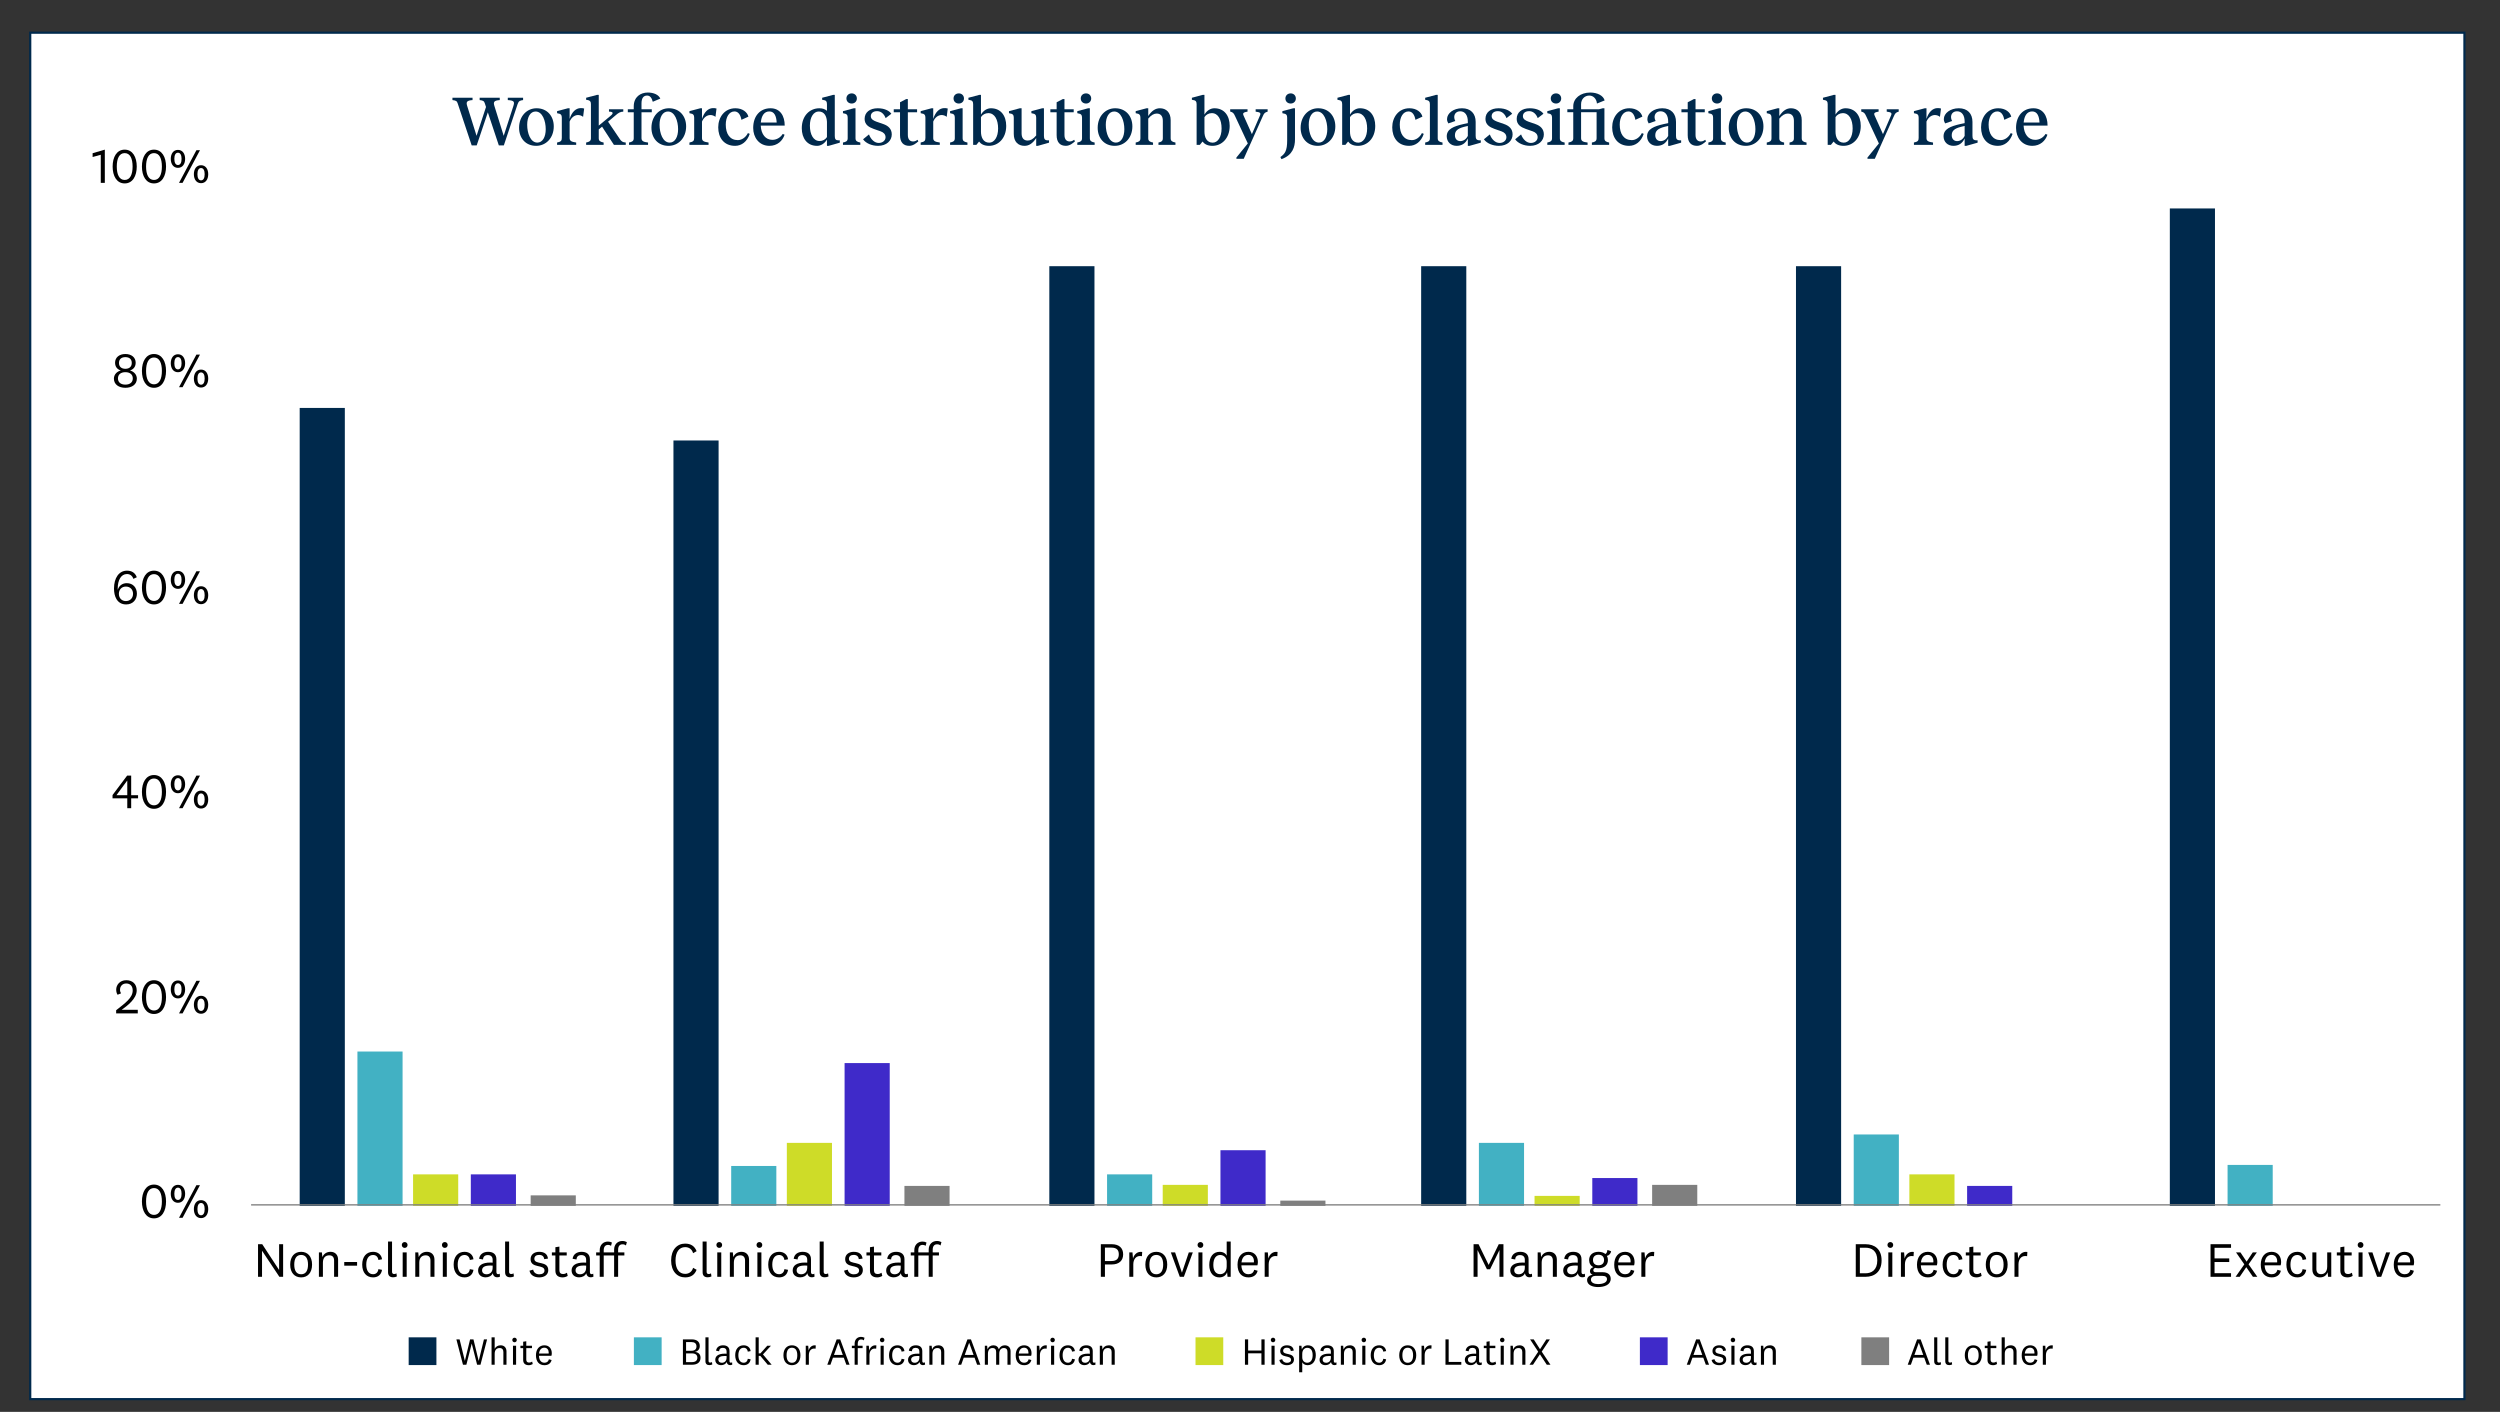 <?xml version="1.0" encoding="UTF-8"?><svg id="Layer_1" xmlns="http://www.w3.org/2000/svg" viewBox="0 0 2177.032 1229.484"><rect x="0" y="0" width="2177.032" height="1229.484" fill="#333333" stroke="none"/><defs><style>.cls-1{fill:#3f2ac9;}.cls-1,.cls-2,.cls-3,.cls-4,.cls-5,.cls-6{stroke-width:0px;}.cls-2{fill:#000;}.cls-3{fill:#cedc28;}.cls-4{fill:#42b1c3;}.cls-7{fill:none;stroke:#7f7f7f;stroke-width:1.181px;}.cls-7,.cls-8{stroke-miterlimit:10;}.cls-5{fill:#00294c;}.cls-6{fill:#7f7f7f;}.cls-8{fill:#fff;stroke:#00294c;stroke-width:1.915px;}</style></defs><rect class="cls-8" x="26.323" y="28.475" width="2119.742" height="1189.914"/><rect class="cls-4" x="311.253" y="915.684" width="39.314" height="134.399"/><rect class="cls-5" x="260.967" y="355.233" width="39.314" height="694.849"/><rect class="cls-1" x="409.994" y="1022.654" width="39.314" height="27.428"/><rect class="cls-6" x="462.108" y="1040.939" width="39.314" height="9.143"/><rect class="cls-3" x="359.709" y="1022.654" width="39.314" height="27.428"/><rect class="cls-4" x="636.735" y="1015.34" width="39.314" height="34.742"/><rect class="cls-5" x="586.449" y="383.575" width="39.314" height="666.507"/><rect class="cls-1" x="735.476" y="925.741" width="39.314" height="124.341"/><rect class="cls-6" x="787.59" y="1032.711" width="39.314" height="17.371"/><rect class="cls-3" x="685.191" y="995.226" width="39.314" height="54.857"/><rect class="cls-4" x="964.045" y="1022.654" width="39.314" height="27.428"/><rect class="cls-5" x="913.76" y="231.805" width="39.314" height="818.277"/><rect class="cls-1" x="1062.787" y="1001.625" width="39.314" height="48.457"/><rect class="cls-6" x="1114.901" y="1045.511" width="39.314" height="4.571"/><rect class="cls-3" x="1012.502" y="1031.797" width="39.314" height="18.286"/><rect class="cls-4" x="1287.847" y="995.226" width="39.314" height="54.857"/><rect class="cls-5" x="1237.562" y="231.805" width="39.314" height="818.277"/><rect class="cls-1" x="1386.589" y="1025.854" width="39.314" height="24.228"/><rect class="cls-6" x="1438.703" y="1031.797" width="39.314" height="18.286"/><rect class="cls-3" x="1336.304" y="1041.396" width="39.314" height="8.686"/><rect class="cls-4" x="1614.244" y="987.911" width="39.314" height="62.171"/><rect class="cls-5" x="1563.959" y="231.805" width="39.314" height="818.277"/><rect class="cls-1" x="1712.986" y="1032.711" width="39.314" height="17.371"/><rect class="cls-3" x="1662.7" y="1022.654" width="39.314" height="27.428"/><rect class="cls-4" x="1939.8" y="1014.425" width="39.314" height="35.657"/><rect class="cls-5" x="1889.515" y="181.52" width="39.314" height="868.562"/><path class="cls-2" d="M243.057,1083.464h3.486v28.397h-3.273l-15.006-22.573h-.085v22.573h-3.486v-28.397h3.656l14.624,22.361h.085v-22.361Z"/><path class="cls-2" d="M262.232,1112.371c-5.654,0-9.522-3.996-9.522-11.138s3.869-11.138,9.522-11.138c5.654,0,9.522,3.996,9.522,11.138s-3.868,11.138-9.522,11.138ZM262.232,1092.816c-3.911,0-5.994,2.934-5.994,8.417,0,5.484,2.083,8.417,5.994,8.417s5.994-2.933,5.994-8.417c0-5.483-2.083-8.417-5.994-8.417Z"/><path class="cls-2" d="M280.725,1094.729c1.19-2.934,3.784-4.634,7.142-4.634,3.869,0,6.547,2.551,6.547,6.845v14.921h-3.486v-14.198c0-2.721-1.318-4.507-4.166-4.507-3.019,0-5.569,1.743-5.569,6.377v12.328h-3.486v-21.256h2.593l.425,4.124Z"/><path class="cls-2" d="M299.772,1098.98h11.18v3.188h-11.18v-3.188Z"/><path class="cls-2" d="M324.896,1090.095c4.336,0,7.354,2.636,7.78,6.504l-3.188.596c-.212-2.339-1.828-4.336-4.591-4.336-3.954,0-5.952,3.4-5.952,8.374s1.998,8.375,5.952,8.375c2.763,0,4.379-1.956,4.591-4.421l3.188.595c-.595,4.124-3.443,6.589-7.78,6.589-5.739,0-9.48-4.123-9.48-11.138,0-6.972,3.741-11.138,9.48-11.138Z"/><path class="cls-2" d="M345.6,1111.521c-.808.468-2.083.765-3.23.765-2.678,0-4.464-1.275-4.464-4.421v-26.697h3.486v26.314c0,1.318.595,1.956,1.913,1.956.638,0,1.318-.17,1.913-.596l.382,2.679Z"/><path class="cls-2" d="M352.402,1086.694c-1.445,0-2.508-1.104-2.508-2.55s1.063-2.551,2.508-2.551,2.508,1.105,2.508,2.551-1.063,2.55-2.508,2.55ZM354.145,1090.605v21.256h-3.486v-21.256h3.486Z"/><path class="cls-2" d="M364.646,1094.729c1.19-2.934,3.783-4.634,7.142-4.634,3.869,0,6.547,2.551,6.547,6.845v14.921h-3.486v-14.198c0-2.721-1.318-4.507-4.166-4.507-3.019,0-5.569,1.743-5.569,6.377v12.328h-3.486v-21.256h2.593l.425,4.124Z"/><path class="cls-2" d="M387.348,1086.694c-1.445,0-2.508-1.104-2.508-2.55s1.063-2.551,2.508-2.551,2.508,1.105,2.508,2.551-1.063,2.55-2.508,2.55ZM389.091,1090.605v21.256h-3.486v-21.256h3.486Z"/><path class="cls-2" d="M404.523,1090.095c4.336,0,7.354,2.636,7.78,6.504l-3.188.596c-.212-2.339-1.828-4.336-4.591-4.336-3.954,0-5.952,3.4-5.952,8.374s1.998,8.375,5.952,8.375c2.763,0,4.379-1.956,4.591-4.421l3.188.595c-.595,4.124-3.443,6.589-7.78,6.589-5.739,0-9.48-4.123-9.48-11.138,0-6.972,3.741-11.138,9.48-11.138Z"/><path class="cls-2" d="M432.283,1107.695c0,1.36.595,1.87,1.573,1.87.467,0,1.02-.212,1.318-.468l.212,2.594c-.553.383-1.573.595-2.338.595-1.615,0-2.763-.68-3.4-1.913-.255-.467-.425-1.02-.553-1.657-.851,2.338-3.486,3.613-6.164,3.613-3.741,0-6.589-2.168-6.589-5.994,0-4.209,3.401-6.887,10.67-6.887.467,0,1.232.042,1.998.085v-2.508c0-2.551-1.403-4.081-4.209-4.081-2.763,0-4.081,1.487-4.166,3.825l-3.401-.595c.468-3.953,3.699-6.079,7.78-6.079,4.463,0,7.269,2.083,7.269,6.547v11.053ZM429.01,1102.126c-.553-.042-1.275-.085-1.998-.085-4.719,0-7.227,1.275-7.227,4.166,0,2.083,1.445,3.443,3.954,3.443,2.636,0,5.271-1.657,5.271-5.738v-1.786Z"/><path class="cls-2" d="M447.546,1111.521c-.808.468-2.083.765-3.23.765-2.678,0-4.464-1.275-4.464-4.421v-26.697h3.486v26.314c0,1.318.595,1.956,1.913,1.956.638,0,1.318-.17,1.913-.596l.382,2.679Z"/><path class="cls-2" d="M464.296,1105.612c.34,2.423,2.508,4.081,5.229,4.081,2.763,0,4.634-1.105,4.634-3.358,0-5.611-12.116-1.488-12.116-9.862,0-3.996,3.188-6.377,7.439-6.377,4.634,0,7.269,2.04,7.694,5.909l-3.273.468c-.212-2.253-1.615-3.699-4.421-3.699-2.593,0-4.166,1.275-4.166,3.444,0,5.568,12.115,1.232,12.115,9.862,0,4.038-3.401,6.291-7.907,6.291-4.421,0-7.78-2.125-8.417-5.866l3.188-.893Z"/><path class="cls-2" d="M494.352,1111.095c-1.233.766-2.891,1.275-4.379,1.275-3.953,0-6.334-1.913-6.334-5.866v-13.221h-3.061v-2.679h3.061v-4.506l3.486-.553v5.059h6.377v2.679h-6.377v12.881c0,2.338,1.275,3.273,3.104,3.273,1.403,0,2.295-.341,3.486-1.105l.638,2.763Z"/><path class="cls-2" d="M513.696,1107.695c0,1.36.595,1.87,1.573,1.87.467,0,1.02-.212,1.318-.468l.212,2.594c-.553.383-1.573.595-2.338.595-1.616,0-2.764-.68-3.401-1.913-.255-.467-.425-1.02-.552-1.657-.851,2.338-3.486,3.613-6.164,3.613-3.741,0-6.589-2.168-6.589-5.994,0-4.209,3.401-6.887,10.67-6.887.467,0,1.232.042,1.998.085v-2.508c0-2.551-1.403-4.081-4.209-4.081-2.763,0-4.081,1.487-4.166,3.825l-3.401-.595c.468-3.953,3.699-6.079,7.78-6.079,4.463,0,7.269,2.083,7.269,6.547v11.053ZM510.423,1102.126c-.553-.042-1.275-.085-1.998-.085-4.719,0-7.227,1.275-7.227,4.166,0,2.083,1.445,3.443,3.954,3.443,2.636,0,5.271-1.657,5.271-5.738v-1.786Z"/><path class="cls-2" d="M522.241,1111.861v-18.577h-3.103v-2.679h3.103v-1.913c0-4.633,3.104-7.524,7.185-7.524,1.318,0,2.551.341,3.443.851l-.765,2.849c-.765-.511-1.488-.808-2.593-.808-2.466,0-3.783,1.742-3.783,4.719v1.827h9.055v-2.423c0-4.634,3.103-7.524,7.184-7.524,1.531,0,2.763.383,3.911.978l-.808,2.934c-.935-.723-1.701-1.021-3.018-1.021-2.466,0-3.784,1.743-3.784,4.719v2.338h5.441v2.679h-5.441v18.577h-3.486v-18.577h-9.055v18.577h-3.486Z"/><path class="cls-2" d="M144.591,1046.258c0,8.204-3.528,14.708-10.5,14.708-6.972,0-10.5-6.504-10.5-14.708,0-8.205,3.528-14.709,10.5-14.709,6.972,0,10.5,6.504,10.5,14.709ZM140.977,1046.258c0-6.802-2.083-11.691-6.887-11.691s-6.887,4.89-6.887,11.691,2.083,11.69,6.887,11.69,6.887-4.889,6.887-11.69Z"/><path class="cls-2" d="M161.214,1039.584c0,4.464-2.253,7.822-6.249,7.822s-6.249-3.358-6.249-7.822,2.253-7.822,6.249-7.822,6.249,3.358,6.249,7.822ZM151.819,1039.584c0,3.146.978,5.356,3.146,5.356s3.146-2.211,3.146-5.356-.978-5.356-3.146-5.356-3.146,2.211-3.146,5.356ZM171.034,1032.059h3.103l-15.134,28.397h-3.104l15.134-28.397ZM181.322,1052.932c0,4.464-2.253,7.822-6.249,7.822-3.996,0-6.25-3.358-6.25-7.822s2.253-7.822,6.25-7.822c3.996,0,6.249,3.358,6.249,7.822ZM171.927,1052.932c0,3.146.978,5.356,3.146,5.356,2.168,0,3.146-2.211,3.146-5.356s-.978-5.356-3.146-5.356c-2.168,0-3.146,2.211-3.146,5.356Z"/><path class="cls-2" d="M119.975,882.489h-18.832v-2.764c7.737-6.121,14.411-10.755,14.411-17.174,0-3.911-2.168-6.122-5.654-6.122-3.273,0-5.399,2.339-5.399,5.484,0,1.317.382,2.253.893,3.104l-3.018,1.232c-.766-1.19-1.19-2.593-1.19-4.549,0-3.911,3.103-8.119,8.757-8.119,5.271,0,9.097,3.146,9.097,8.885,0,7.227-8.035,13.264-13.093,16.877h14.028v3.146Z"/><path class="cls-2" d="M144.591,868.291c0,8.204-3.528,14.708-10.5,14.708-6.972,0-10.5-6.504-10.5-14.708,0-8.205,3.528-14.709,10.5-14.709,6.972,0,10.5,6.504,10.5,14.709ZM140.977,868.291c0-6.802-2.083-11.691-6.887-11.691s-6.887,4.89-6.887,11.691,2.083,11.69,6.887,11.69,6.887-4.889,6.887-11.69Z"/><path class="cls-2" d="M161.214,861.616c0,4.464-2.253,7.822-6.249,7.822s-6.249-3.358-6.249-7.822,2.253-7.822,6.249-7.822,6.249,3.358,6.249,7.822ZM151.819,861.616c0,3.146.978,5.356,3.146,5.356s3.146-2.211,3.146-5.356-.978-5.356-3.146-5.356-3.146,2.211-3.146,5.356ZM171.034,854.091h3.103l-15.134,28.397h-3.104l15.134-28.397ZM181.322,874.965c0,4.464-2.253,7.822-6.249,7.822-3.996,0-6.25-3.358-6.25-7.822s2.253-7.822,6.25-7.822c3.996,0,6.249,3.358,6.249,7.822ZM171.927,874.965c0,3.146.978,5.356,3.146,5.356,2.168,0,3.146-2.211,3.146-5.356s-.978-5.356-3.146-5.356c-2.168,0-3.146,2.211-3.146,5.356Z"/><path class="cls-2" d="M110.836,695.224h-12.838v-2.891l12.71-16.92h3.529v17.047h5.994v2.764h-5.994v8.587h-3.401v-8.587ZM101.526,692.291v.17h9.31v-12.583h-.17l-9.14,12.413Z"/><path class="cls-2" d="M144.591,689.613c0,8.204-3.528,14.708-10.5,14.708-6.972,0-10.5-6.504-10.5-14.708,0-8.205,3.528-14.709,10.5-14.709,6.972,0,10.5,6.504,10.5,14.709ZM140.977,689.613c0-6.802-2.083-11.691-6.887-11.691s-6.887,4.89-6.887,11.691,2.083,11.69,6.887,11.69,6.887-4.889,6.887-11.69Z"/><path class="cls-2" d="M161.214,682.938c0,4.464-2.253,7.822-6.249,7.822s-6.249-3.358-6.249-7.822,2.253-7.822,6.249-7.822,6.249,3.358,6.249,7.822ZM151.819,682.938c0,3.146.978,5.356,3.146,5.356s3.146-2.211,3.146-5.356-.978-5.356-3.146-5.356-3.146,2.211-3.146,5.356ZM171.034,675.414h3.103l-15.134,28.397h-3.104l15.134-28.397ZM181.322,696.287c0,4.464-2.253,7.822-6.249,7.822-3.996,0-6.25-3.358-6.25-7.822s2.253-7.822,6.25-7.822c3.996,0,6.249,3.358,6.249,7.822ZM171.927,696.287c0,3.146.978,5.356,3.146,5.356,2.168,0,3.146-2.211,3.146-5.356s-.978-5.356-3.146-5.356c-2.168,0-3.146,2.211-3.146,5.356Z"/><path class="cls-2" d="M116.15,504.078c-.893-2.678-2.933-4.209-5.569-4.209-5.229,0-8.077,5.399-8.077,12.584v.935h.127c.978-3.273,3.911-5.568,7.737-5.568,5.569,0,8.842,4.038,8.842,9.182,0,5.017-3.358,9.353-9.395,9.353-3.954,0-6.717-1.827-8.417-4.676-1.488-2.508-2.125-5.739-2.125-9.225,0-9.141,4.294-15.517,11.308-15.517,4.208,0,7.142,1.955,8.544,5.738l-2.976,1.403ZM109.603,510.795c-3.486,0-6.079,2.423-6.079,6.292,0,3.868,2.593,6.334,6.079,6.334,3.614,0,6.25-2.466,6.25-6.334,0-3.869-2.636-6.292-6.25-6.292Z"/><path class="cls-2" d="M144.591,511.645c0,8.204-3.528,14.708-10.5,14.708-6.972,0-10.5-6.504-10.5-14.708,0-8.205,3.528-14.709,10.5-14.709,6.972,0,10.5,6.504,10.5,14.709ZM140.977,511.645c0-6.802-2.083-11.691-6.887-11.691s-6.887,4.89-6.887,11.691,2.083,11.69,6.887,11.69,6.887-4.889,6.887-11.69Z"/><path class="cls-2" d="M161.214,504.97c0,4.464-2.253,7.822-6.249,7.822s-6.249-3.358-6.249-7.822,2.253-7.822,6.249-7.822,6.249,3.358,6.249,7.822ZM151.819,504.97c0,3.146.978,5.356,3.146,5.356s3.146-2.211,3.146-5.356-.978-5.356-3.146-5.356-3.146,2.211-3.146,5.356ZM171.034,497.446h3.103l-15.134,28.397h-3.104l15.134-28.397ZM181.322,518.319c0,4.464-2.253,7.822-6.249,7.822-3.996,0-6.25-3.358-6.25-7.822s2.253-7.822,6.25-7.822c3.996,0,6.249,3.358,6.249,7.822ZM171.927,518.319c0,3.146.978,5.356,3.146,5.356,2.168,0,3.146-2.211,3.146-5.356s-.978-5.356-3.146-5.356c-2.168,0-3.146,2.211-3.146,5.356Z"/><path class="cls-2" d="M99.188,329.704c0-3.443,2.508-6.121,5.867-7.057v-.085c-2.933-.935-4.846-3.23-4.846-6.717,0-4.591,3.656-7.566,8.97-7.566s8.97,2.976,8.97,7.566c0,3.486-1.913,5.782-4.846,6.717v.085c3.358.936,5.867,3.613,5.867,7.057,0,5.102-4.251,7.992-9.99,7.992-5.739,0-9.99-2.891-9.99-7.992ZM102.716,329.534c0,3.528,2.636,5.399,6.462,5.399s6.461-1.871,6.461-5.399-2.635-5.441-6.461-5.441-6.462,1.913-6.462,5.441ZM114.747,316.058c0-3.486-2.338-5.059-5.569-5.059s-5.569,1.572-5.569,5.059c0,3.443,2.338,5.102,5.569,5.102s5.569-1.658,5.569-5.102Z"/><path class="cls-2" d="M144.591,322.988c0,8.204-3.528,14.708-10.5,14.708-6.972,0-10.5-6.504-10.5-14.708,0-8.205,3.528-14.709,10.5-14.709,6.972,0,10.5,6.504,10.5,14.709ZM140.977,322.988c0-6.802-2.083-11.691-6.887-11.691s-6.887,4.89-6.887,11.691,2.083,11.69,6.887,11.69,6.887-4.889,6.887-11.69Z"/><path class="cls-2" d="M161.214,316.313c0,4.464-2.253,7.822-6.249,7.822s-6.249-3.358-6.249-7.822,2.253-7.822,6.249-7.822,6.249,3.358,6.249,7.822ZM151.819,316.313c0,3.146.978,5.356,3.146,5.356s3.146-2.211,3.146-5.356-.978-5.356-3.146-5.356-3.146,2.211-3.146,5.356ZM171.034,308.789h3.103l-15.134,28.397h-3.104l15.134-28.397ZM181.322,329.662c0,4.464-2.253,7.822-6.249,7.822-3.996,0-6.25-3.358-6.25-7.822s2.253-7.822,6.25-7.822c3.996,0,6.249,3.358,6.249,7.822ZM171.927,329.662c0,3.146.978,5.356,3.146,5.356,2.168,0,3.146-2.211,3.146-5.356s-.978-5.356-3.146-5.356c-2.168,0-3.146,2.211-3.146,5.356Z"/><path class="cls-2" d="M87.751,159.218v-24.443l-7.1,1.955v-3.315l10.628-3.104v28.907h-3.528Z"/><path class="cls-2" d="M119.083,145.02c0,8.204-3.528,14.708-10.5,14.708-6.972,0-10.5-6.504-10.5-14.708,0-8.205,3.528-14.709,10.5-14.709,6.972,0,10.5,6.504,10.5,14.709ZM115.469,145.02c0-6.802-2.083-11.691-6.887-11.691s-6.887,4.89-6.887,11.691,2.083,11.69,6.887,11.69,6.887-4.889,6.887-11.69Z"/><path class="cls-2" d="M144.591,145.02c0,8.204-3.528,14.708-10.5,14.708-6.972,0-10.5-6.504-10.5-14.708,0-8.205,3.528-14.709,10.5-14.709,6.972,0,10.5,6.504,10.5,14.709ZM140.977,145.02c0-6.802-2.083-11.691-6.887-11.691s-6.887,4.89-6.887,11.691,2.083,11.69,6.887,11.69,6.887-4.889,6.887-11.69Z"/><path class="cls-2" d="M161.214,138.345c0,4.464-2.253,7.822-6.249,7.822s-6.249-3.358-6.249-7.822,2.253-7.822,6.249-7.822,6.249,3.358,6.249,7.822ZM151.819,138.345c0,3.146.978,5.356,3.146,5.356s3.146-2.211,3.146-5.356-.978-5.356-3.146-5.356-3.146,2.211-3.146,5.356ZM171.034,130.821h3.103l-15.134,28.397h-3.104l15.134-28.397ZM181.322,151.694c0,4.464-2.253,7.822-6.249,7.822-3.996,0-6.25-3.358-6.25-7.822s2.253-7.822,6.25-7.822c3.996,0,6.249,3.358,6.249,7.822ZM171.927,151.694c0,3.146.978,5.356,3.146,5.356,2.168,0,3.146-2.211,3.146-5.356s-.978-5.356-3.146-5.356c-2.168,0-3.146,2.211-3.146,5.356Z"/><path class="cls-5" d="M417.688,87.15v-2.025h17.5v2.025c-5.281.369-5.649,1.843-4.667,5.097l8.105,26.034,8.351-25.728c1.228-3.807,1.043-5.034-4.79-5.403v-2.025h13.324v2.025c-2.763.369-3.807.737-4.789,3.562l-11.974,35.92h-4.359l-9.579-28.797-9.702,28.797h-4.359l-12.157-36.473c-.676-2.148-1.474-2.64-4.605-3.009v-2.025h17.5v2.025c-5.28.369-5.649,1.843-4.667,5.097l8.166,26.034,8.228-25.113-.982-3.009c-.676-2.148-1.413-2.64-4.544-3.009Z"/><path class="cls-5" d="M452.018,111.281c0-10.069,6.754-17.008,15.228-17.008,9.21,0,14.982,6.815,14.982,15.78,0,10.131-6.815,16.946-15.35,16.946-9.149,0-14.859-6.692-14.859-15.719ZM467.921,124.175c4.543,0,7.307-4.851,7.307-11.666,0-7.185-2.825-15.412-8.842-15.412-4.544,0-7.307,4.789-7.307,11.544,0,7.307,2.824,15.534,8.842,15.534Z"/><path class="cls-5" d="M489.231,120.184v-17.684c0-2.21-.736-3.438-3.377-3.745l-.737-.185v-1.78l9.456-2.518h1.474v9.271c2.026-6.386,5.526-9.148,9.271-9.395,1.167-.062,2.64.062,3.377.368l-.921,7.246c-1.167-1.044-3.07-1.658-4.667-1.597-3.07.184-5.649,2.333-7.061,5.71v14.307c0,2.456,1.351,3.315,5.71,3.93v2.026h-16.64v-2.026c3.254-.675,4.114-1.474,4.114-3.93Z"/><path class="cls-5" d="M525.645,124.114v2.026h-15.228v-2.026c2.702-.553,4.175-1.289,4.175-3.745v-29.596c0-1.78-.368-3.438-3.438-3.745l-.737-.123v-1.78l9.517-2.518h1.474v26.771l10.315-8.534c2.825-2.272,2.211-3.623-1.412-3.623v-2.088h12.465v2.088c-2.702.123-4.053.859-7.123,3.562l-6.14,5.157,10.254,15.166c1.289,1.903,2.333,2.824,5.158,3.009v2.026h-10.315l-10.315-15.842-2.886,2.395v7.676c0,2.395,1.29,3.131,4.237,3.745Z"/><path class="cls-5" d="M551.868,120.369v-22.596h-5.158v-2.641h5.158v-2.395c0-8.412,5.956-12.157,12.28-12.157,5.096,0,9.395,1.903,10.868,5.28l-6.57,2.763c-.86-3.377-2.395-5.403-4.912-5.403-3.009,0-4.912,1.965-4.912,6.877v5.035h8.964v2.641h-8.964v22.473c0,2.763,1.903,3.377,5.71,3.868v2.026h-16.578v-2.026c2.579-.553,4.114-1.167,4.114-3.745Z"/><path class="cls-5" d="M567.282,111.281c0-10.069,6.754-17.008,15.228-17.008,9.21,0,14.982,6.815,14.982,15.78,0,10.131-6.815,16.946-15.35,16.946-9.149,0-14.859-6.692-14.859-15.719ZM583.185,124.175c4.543,0,7.307-4.851,7.307-11.666,0-7.185-2.825-15.412-8.842-15.412-4.544,0-7.307,4.789-7.307,11.544,0,7.307,2.824,15.534,8.842,15.534Z"/><path class="cls-5" d="M604.494,120.184v-17.684c0-2.21-.736-3.438-3.377-3.745l-.737-.185v-1.78l9.456-2.518h1.474v9.271c2.026-6.386,5.526-9.148,9.271-9.395,1.167-.062,2.64.062,3.377.368l-.921,7.246c-1.167-1.044-3.07-1.658-4.667-1.597-3.07.184-5.649,2.333-7.061,5.71v14.307c0,2.456,1.351,3.315,5.71,3.93v2.026h-16.64v-2.026c3.254-.675,4.114-1.474,4.114-3.93Z"/><path class="cls-5" d="M625.436,110.913c0-8.842,5.526-16.64,14.982-16.64,6.325,0,10.377,3.5,11.298,7.307l-6.079,2.763c-.737-4.359-2.763-7.307-6.018-7.307-4.728,0-7.613,4.974-7.613,11.482,0,8.228,3.684,13.508,10.5,13.508,3.561,0,7-2.517,8.78-6.14l1.596.676c-2.271,6.877-7.184,10.438-12.771,10.438-9.701,0-14.675-7.122-14.675-16.087Z"/><path class="cls-5" d="M683.34,109.378h-20.876c.368,7.675,4.298,12.403,10.131,12.403,3.991,0,7.246-2.271,9.026-5.158l1.596.676c-1.658,5.28-6.324,9.701-13.14,9.701-9.087,0-14.184-7.368-14.184-15.534,0-10.684,6.202-17.192,15.105-17.192,8.412,0,12.341,6.692,12.341,15.104ZM676.341,106.676c-.307-5.711-2.087-9.641-6.386-9.641-4.482,0-6.877,3.746-7.43,9.641h13.815Z"/><path class="cls-5" d="M698.204,111.65c0-10.868,6.938-17.377,15.351-17.377,3.009,0,5.035.921,6.57,2.21v-5.71c0-2.333-.737-3.5-3.316-3.745l-.859-.123v-1.78l9.517-2.518h1.474v35.797c0,2.701.798,3.807,3.131,3.807h1.229v2.026l-9.702,2.763h-1.474v-5.465c-2.149,3.623-5.465,5.465-8.596,5.465-8.658,0-13.324-6.569-13.324-15.35ZM713.801,122.825c2.579,0,4.973-1.351,6.324-3.438v-13.324c-.246-4.851-2.21-8.965-7.184-8.965-4.359,0-7.675,4.789-7.675,12.28,0,7.736,3.008,13.447,8.535,13.447Z"/><path class="cls-5" d="M749.172,124.114v2.026h-15.105v-2.026c2.64-.553,4.114-1.167,4.114-3.745v-17.868c0-2.21-.736-3.438-3.377-3.745l-.737-.185v-1.78l9.456-2.518h1.474v26.096c0,2.578,1.535,3.192,4.175,3.745ZM741.681,81.317c2.579,0,4.482,1.903,4.482,4.421,0,2.579-1.903,4.421-4.482,4.421-2.702,0-4.605-1.842-4.605-4.421,0-2.518,1.903-4.421,4.605-4.421Z"/><path class="cls-5" d="M751.57,121.29l5.158-4.237c1.658,4.482,4.912,7.43,8.473,7.43,3.254,0,5.956-2.025,5.956-5.034-.062-2.579-1.78-4.176-4.175-5.035l-6.14-2.149c-4.298-1.535-7.921-3.745-7.921-8.719,0-5.71,4.482-9.271,11.421-9.271,6.57,0,10.438,2.641,11.851,4.789l-4.974,3.807c-1.351-3.684-4.053-6.078-7.43-6.078s-5.465,1.719-5.465,4.359c0,2.579,2.149,3.745,4.667,4.728l6.201,2.149c4.237,1.474,7.368,4.175,7.368,9.025,0,5.465-4.543,9.947-11.973,9.947-5.342,0-10.623-2.21-13.017-5.71Z"/><path class="cls-5" d="M778.282,95.132h5.465v-6.078l5.342-2.764h1.474v8.842h8.044v2.641h-8.044v19.771c0,3.93,1.903,5.648,4.544,5.648,1.596,0,2.763-.614,3.868-1.474l.737,1.351c-1.658,1.474-4.421,3.93-7.921,3.93-5.096,0-8.043-3.07-8.043-9.271v-19.955h-5.465v-2.641Z"/><path class="cls-5" d="M805.855,120.184v-17.684c0-2.21-.737-3.438-3.377-3.745l-.737-.185v-1.78l9.456-2.518h1.474v9.271c2.026-6.386,5.526-9.148,9.271-9.395,1.167-.062,2.64.062,3.377.368l-.921,7.246c-1.167-1.044-3.07-1.658-4.667-1.597-3.07.184-5.649,2.333-7.061,5.71v14.307c0,2.456,1.351,3.315,5.71,3.93v2.026h-16.64v-2.026c3.254-.675,4.114-1.474,4.114-3.93Z"/><path class="cls-5" d="M842.452,124.114v2.026h-15.105v-2.026c2.64-.553,4.114-1.167,4.114-3.745v-17.868c0-2.21-.736-3.438-3.377-3.745l-.737-.185v-1.78l9.456-2.518h1.474v26.096c0,2.578,1.535,3.192,4.176,3.745ZM834.961,81.317c2.579,0,4.482,1.903,4.482,4.421,0,2.579-1.903,4.421-4.482,4.421-2.702,0-4.605-1.842-4.605-4.421,0-2.518,1.903-4.421,4.605-4.421Z"/><path class="cls-5" d="M852.585,123.255l-2.333,2.886h-2.824v-35.367c0-2.333-.737-3.438-3.377-3.745l-.737-.123v-1.78l9.456-2.518h1.474v17.192c2.148-3.685,5.526-5.526,8.657-5.526,8.658,0,13.324,6.57,13.324,15.351,0,10.868-6.938,17.376-14.981,17.376-4.605,0-7.123-1.719-8.658-3.745ZM861.427,124.237c4.421,0,7.736-4.851,7.736-12.342,0-7.736-3.008-13.386-8.534-13.386-2.641,0-5.035,1.352-6.386,3.438v12.771c0,4.667,1.903,9.518,7.184,9.518Z"/><path class="cls-5" d="M894.957,122.395c2.334,0,4.729-1.167,7.368-4.421v-15.474c0-2.21-.736-3.438-3.438-3.745l-.736-.185v-1.78l9.456-2.518h1.474v24.131c0,2.578.798,3.807,3.254,3.807h1.167v2.026l-9.702,2.763h-1.474v-6.754c-3.192,4.851-6.447,6.754-10.192,6.754-5.526,0-9.333-3.622-9.333-10.315v-14.184c0-2.21-.736-3.438-3.438-3.745l-.736-.185v-1.78l9.455-2.518h1.535v21.858c0,4.176,1.965,6.264,5.342,6.264Z"/><path class="cls-5" d="M914.672,95.132h5.464v-6.078l5.343-2.764h1.474v8.842h8.043v2.641h-8.043v19.771c0,3.93,1.903,5.648,4.543,5.648,1.597,0,2.764-.614,3.869-1.474l.736,1.351c-1.658,1.474-4.421,3.93-7.921,3.93-5.097,0-8.044-3.07-8.044-9.271v-19.955h-5.464v-2.641Z"/><path class="cls-5" d="M953.234,124.114v2.026h-15.104v-2.026c2.641-.553,4.114-1.167,4.114-3.745v-17.868c0-2.21-.737-3.438-3.377-3.745l-.737-.185v-1.78l9.456-2.518h1.474v26.096c0,2.578,1.535,3.192,4.175,3.745ZM945.743,81.317c2.578,0,4.482,1.903,4.482,4.421,0,2.579-1.904,4.421-4.482,4.421-2.702,0-4.605-1.842-4.605-4.421,0-2.518,1.903-4.421,4.605-4.421Z"/><path class="cls-5" d="M955.876,111.281c0-10.069,6.754-17.008,15.228-17.008,9.21,0,14.981,6.815,14.981,15.78,0,10.131-6.815,16.946-15.351,16.946-9.148,0-14.858-6.692-14.858-15.719ZM971.779,124.175c4.544,0,7.307-4.851,7.307-11.666,0-7.185-2.824-15.412-8.842-15.412-4.543,0-7.307,4.789-7.307,11.544,0,7.307,2.824,15.534,8.842,15.534Z"/><path class="cls-5" d="M1004.079,124.114v2.026h-15.104v-2.026c2.641-.553,4.114-1.167,4.114-3.745v-17.868c0-2.21-.737-3.438-3.377-3.745l-.737-.185v-1.78l9.456-2.518h1.474v6.754c3.192-4.789,6.447-6.754,10.131-6.754,5.588,0,9.395,3.684,9.395,10.377v15.719c0,2.578,1.535,3.192,4.176,3.745v2.026h-14.798v-2.026c2.395-.491,3.807-1.167,3.807-3.745v-15.166c0-4.176-1.965-6.324-5.342-6.324-2.333,0-4.729,1.228-7.368,4.42v17.07c0,2.578,1.535,3.192,4.175,3.745Z"/><path class="cls-5" d="M1047.188,123.255l-2.333,2.886h-2.824v-35.367c0-2.333-.737-3.438-3.377-3.745l-.737-.123v-1.78l9.456-2.518h1.474v17.192c2.149-3.685,5.526-5.526,8.657-5.526,8.658,0,13.324,6.57,13.324,15.351,0,10.868-6.938,17.376-14.981,17.376-4.605,0-7.123-1.719-8.658-3.745ZM1056.03,124.237c4.421,0,7.737-4.851,7.737-12.342,0-7.736-3.009-13.386-8.535-13.386-2.641,0-5.035,1.352-6.386,3.438v12.771c0,4.667,1.903,9.518,7.184,9.518Z"/><path class="cls-5" d="M1093.428,95.132h10.438v2.088c-2.456.614-3.132,1.597-4.053,3.623l-16.763,37.454h-6.386v-1.104l9.947-12.281-11.113-23.823c-1.105-2.395-1.781-3.377-4.237-3.93v-2.026h15.105v2.088c-4.36.614-4.114,1.842-3.5,3.315l7.307,16.271,7.062-16.333c.859-2.026.245-2.763-3.808-3.254v-2.088Z"/><path class="cls-5" d="M1115.907,138.605l-.921-1.843c3.99-2.824,5.895-5.403,5.895-14.552v-19.71c0-2.21-.737-3.438-3.439-3.745l-.736-.185v-1.78l9.518-2.518h1.474v27.017c0,6.692-2.088,13.877-11.789,17.315ZM1123.949,81.317c2.579,0,4.482,1.903,4.482,4.421,0,2.579-1.903,4.421-4.482,4.421-2.701,0-4.604-1.842-4.604-4.421,0-2.518,1.903-4.421,4.604-4.421Z"/><path class="cls-5" d="M1132.61,111.281c0-10.069,6.754-17.008,15.228-17.008,9.21,0,14.981,6.815,14.981,15.78,0,10.131-6.815,16.946-15.351,16.946-9.148,0-14.858-6.692-14.858-15.719ZM1148.512,124.175c4.544,0,7.307-4.851,7.307-11.666,0-7.185-2.824-15.412-8.842-15.412-4.543,0-7.307,4.789-7.307,11.544,0,7.307,2.825,15.534,8.842,15.534Z"/><path class="cls-5" d="M1173.936,123.255l-2.333,2.886h-2.824v-35.367c0-2.333-.737-3.438-3.377-3.745l-.737-.123v-1.78l9.456-2.518h1.474v17.192c2.149-3.685,5.526-5.526,8.657-5.526,8.658,0,13.324,6.57,13.324,15.351,0,10.868-6.938,17.376-14.981,17.376-4.605,0-7.123-1.719-8.658-3.745ZM1182.778,124.237c4.421,0,7.737-4.851,7.737-12.342,0-7.736-3.009-13.386-8.535-13.386-2.641,0-5.035,1.352-6.386,3.438v12.771c0,4.667,1.903,9.518,7.184,9.518Z"/><path class="cls-5" d="M1212.379,110.913c0-8.842,5.525-16.64,14.981-16.64,6.324,0,10.377,3.5,11.298,7.307l-6.079,2.763c-.736-4.359-2.763-7.307-6.017-7.307-4.729,0-7.614,4.974-7.614,11.482,0,8.228,3.685,13.508,10.5,13.508,3.562,0,7-2.517,8.78-6.14l1.597.676c-2.272,6.877-7.185,10.438-12.771,10.438-9.701,0-14.675-7.122-14.675-16.087Z"/><path class="cls-5" d="M1256.161,124.114v2.026h-15.104v-2.026c2.641-.553,4.114-1.167,4.114-3.745v-29.596c0-2.149-.737-3.377-3.377-3.745l-.737-.123v-1.78l9.456-2.518h1.474v37.762c0,2.578,1.535,3.192,4.175,3.745Z"/><path class="cls-5" d="M1285.022,106.185v11.973c0,2.764.614,4.053,3.807,4.053h.676v2.026l-9.824,2.763h-1.474v-6.447c-2.026,4.482-5.465,6.447-9.763,6.447-5.158,0-8.597-3.561-8.597-8.289,0-6.324,5.956-8.719,14.553-10.684l3.807-.799v-1.412c0-5.525-2.518-8.902-6.632-8.902-3.315,0-5.219,2.21-5.219,5.096,0,1.105.307,2.149.921,3.377l-6.079,2.088c-.736-1.289-1.104-2.456-1.104-3.745,0-5.158,5.71-9.456,13.017-9.456,7.675,0,11.912,4.666,11.912,11.912ZM1271.574,122.886c2.764,0,5.158-1.597,6.632-4.544v-8.657l-3.132.736c-5.956,1.535-8.104,3.623-8.104,7.43,0,2.886,1.78,5.035,4.604,5.035Z"/><path class="cls-5" d="M1292.208,121.29l5.158-4.237c1.658,4.482,4.912,7.43,8.474,7.43,3.254,0,5.956-2.025,5.956-5.034-.062-2.579-1.781-4.176-4.176-5.035l-6.14-2.149c-4.299-1.535-7.921-3.745-7.921-8.719,0-5.71,4.482-9.271,11.42-9.271,6.57,0,10.438,2.641,11.851,4.789l-4.974,3.807c-1.351-3.684-4.052-6.078-7.429-6.078-3.378,0-5.465,1.719-5.465,4.359,0,2.579,2.148,3.745,4.666,4.728l6.202,2.149c4.236,1.474,7.368,4.175,7.368,9.025,0,5.465-4.544,9.947-11.974,9.947-5.342,0-10.622-2.21-13.018-5.71Z"/><path class="cls-5" d="M1319.413,121.29l5.157-4.237c1.658,4.482,4.912,7.43,8.474,7.43,3.254,0,5.956-2.025,5.956-5.034-.062-2.579-1.781-4.176-4.176-5.035l-6.14-2.149c-4.299-1.535-7.921-3.745-7.921-8.719,0-5.71,4.482-9.271,11.421-9.271,6.569,0,10.438,2.641,11.85,4.789l-4.973,3.807c-1.352-3.684-4.053-6.078-7.43-6.078s-5.465,1.719-5.465,4.359c0,2.579,2.148,3.745,4.666,4.728l6.202,2.149c4.236,1.474,7.368,4.175,7.368,9.025,0,5.465-4.544,9.947-11.974,9.947-5.342,0-10.622-2.21-13.017-5.71Z"/><path class="cls-5" d="M1362.519,124.114v2.026h-15.104v-2.026c2.641-.553,4.114-1.167,4.114-3.745v-17.868c0-2.21-.737-3.438-3.377-3.745l-.737-.185v-1.78l9.456-2.518h1.474v26.096c0,2.578,1.535,3.192,4.175,3.745ZM1355.029,81.317c2.578,0,4.482,1.903,4.482,4.421,0,2.579-1.904,4.421-4.482,4.421-2.702,0-4.605-1.842-4.605-4.421,0-2.518,1.903-4.421,4.605-4.421Z"/><path class="cls-5" d="M1390.336,120.369v-22.657h-13.509v22.534c0,2.763,1.842,3.377,5.649,3.868v2.026h-16.64v-2.026c2.64-.553,4.175-1.167,4.175-3.745v-22.657h-5.157v-2.579h5.157v-2.579c0-6.877,6.201-11.973,14.798-11.973,6.386,0,11.482,2.824,12.525,6.877l-6.692,2.701c-.368-4.113-3.132-6.938-6.632-6.938-4.175,0-7.184,3.193-7.184,7.553v4.359h15.719l3.132-.859h1.474v26.096c0,2.578,1.535,3.192,4.113,3.745v2.026h-15.043v-2.026c2.641-.491,4.114-1.167,4.114-3.745Z"/><path class="cls-5" d="M1403.91,110.913c0-8.842,5.525-16.64,14.981-16.64,6.324,0,10.377,3.5,11.298,7.307l-6.079,2.763c-.736-4.359-2.763-7.307-6.017-7.307-4.729,0-7.614,4.974-7.614,11.482,0,8.228,3.685,13.508,10.5,13.508,3.562,0,7-2.517,8.78-6.14l1.597.676c-2.272,6.877-7.185,10.438-12.771,10.438-9.701,0-14.675-7.122-14.675-16.087Z"/><path class="cls-5" d="M1459.482,106.185v11.973c0,2.764.614,4.053,3.807,4.053h.676v2.026l-9.824,2.763h-1.474v-6.447c-2.026,4.482-5.465,6.447-9.763,6.447-5.158,0-8.597-3.561-8.597-8.289,0-6.324,5.956-8.719,14.552-10.684l3.808-.799v-1.412c0-5.525-2.518-8.902-6.632-8.902-3.315,0-5.219,2.21-5.219,5.096,0,1.105.307,2.149.921,3.377l-6.079,2.088c-.736-1.289-1.104-2.456-1.104-3.745,0-5.158,5.71-9.456,13.017-9.456,7.676,0,11.912,4.666,11.912,11.912ZM1446.034,122.886c2.764,0,5.158-1.597,6.632-4.544v-8.657l-3.132.736c-5.956,1.535-8.104,3.623-8.104,7.43,0,2.886,1.78,5.035,4.604,5.035Z"/><path class="cls-5" d="M1464.214,95.132h5.465v-6.078l5.342-2.764h1.474v8.842h8.043v2.641h-8.043v19.771c0,3.93,1.903,5.648,4.543,5.648,1.597,0,2.764-.614,3.868-1.474l.737,1.351c-1.658,1.474-4.421,3.93-7.921,3.93-5.096,0-8.043-3.07-8.043-9.271v-19.955h-5.465v-2.641Z"/><path class="cls-5" d="M1502.776,124.114v2.026h-15.104v-2.026c2.641-.553,4.114-1.167,4.114-3.745v-17.868c0-2.21-.737-3.438-3.377-3.745l-.737-.185v-1.78l9.456-2.518h1.474v26.096c0,2.578,1.535,3.192,4.175,3.745ZM1495.285,81.317c2.578,0,4.481,1.903,4.481,4.421,0,2.579-1.903,4.421-4.481,4.421-2.702,0-4.605-1.842-4.605-4.421,0-2.518,1.903-4.421,4.605-4.421Z"/><path class="cls-5" d="M1505.419,111.281c0-10.069,6.754-17.008,15.228-17.008,9.21,0,14.981,6.815,14.981,15.78,0,10.131-6.815,16.946-15.351,16.946-9.148,0-14.858-6.692-14.858-15.719ZM1521.322,124.175c4.544,0,7.307-4.851,7.307-11.666,0-7.185-2.824-15.412-8.842-15.412-4.543,0-7.307,4.789-7.307,11.544,0,7.307,2.824,15.534,8.842,15.534Z"/><path class="cls-5" d="M1553.622,124.114v2.026h-15.104v-2.026c2.641-.553,4.114-1.167,4.114-3.745v-17.868c0-2.21-.737-3.438-3.377-3.745l-.737-.185v-1.78l9.456-2.518h1.474v6.754c3.192-4.789,6.447-6.754,10.131-6.754,5.588,0,9.395,3.684,9.395,10.377v15.719c0,2.578,1.535,3.192,4.176,3.745v2.026h-14.798v-2.026c2.395-.491,3.807-1.167,3.807-3.745v-15.166c0-4.176-1.965-6.324-5.342-6.324-2.333,0-4.729,1.228-7.368,4.42v17.07c0,2.578,1.535,3.192,4.175,3.745Z"/><path class="cls-5" d="M1596.732,123.255l-2.333,2.886h-2.824v-35.367c0-2.333-.737-3.438-3.377-3.745l-.737-.123v-1.78l9.456-2.518h1.474v17.192c2.148-3.685,5.526-5.526,8.657-5.526,8.658,0,13.324,6.57,13.324,15.351,0,10.868-6.938,17.376-14.981,17.376-4.605,0-7.123-1.719-8.658-3.745ZM1605.573,124.237c4.421,0,7.736-4.851,7.736-12.342,0-7.736-3.008-13.386-8.534-13.386-2.641,0-5.035,1.352-6.386,3.438v12.771c0,4.667,1.903,9.518,7.184,9.518Z"/><path class="cls-5" d="M1642.971,95.132h10.438v2.088c-2.456.614-3.132,1.597-4.053,3.623l-16.763,37.454h-6.386v-1.104l9.947-12.281-11.113-23.823c-1.105-2.395-1.781-3.377-4.237-3.93v-2.026h15.105v2.088c-4.36.614-4.114,1.842-3.5,3.315l7.307,16.271,7.062-16.333c.859-2.026.245-2.763-3.808-3.254v-2.088Z"/><path class="cls-5" d="M1670.791,120.184v-17.684c0-2.21-.737-3.438-3.377-3.745l-.737-.185v-1.78l9.456-2.518h1.474v9.271c2.026-6.386,5.526-9.148,9.271-9.395,1.167-.062,2.641.062,3.377.368l-.921,7.246c-1.167-1.044-3.07-1.658-4.667-1.597-3.069.184-5.648,2.333-7.061,5.71v14.307c0,2.456,1.351,3.315,5.71,3.93v2.026h-16.64v-2.026c3.254-.675,4.114-1.474,4.114-3.93Z"/><path class="cls-5" d="M1717.644,106.185v11.973c0,2.764.614,4.053,3.807,4.053h.676v2.026l-9.824,2.763h-1.474v-6.447c-2.026,4.482-5.465,6.447-9.763,6.447-5.158,0-8.597-3.561-8.597-8.289,0-6.324,5.956-8.719,14.552-10.684l3.808-.799v-1.412c0-5.525-2.518-8.902-6.632-8.902-3.315,0-5.219,2.21-5.219,5.096,0,1.105.307,2.149.921,3.377l-6.079,2.088c-.736-1.289-1.104-2.456-1.104-3.745,0-5.158,5.71-9.456,13.017-9.456,7.676,0,11.912,4.666,11.912,11.912ZM1704.197,122.886c2.764,0,5.158-1.597,6.632-4.544v-8.657l-3.132.736c-5.956,1.535-8.104,3.623-8.104,7.43,0,2.886,1.78,5.035,4.604,5.035Z"/><path class="cls-5" d="M1725.139,110.913c0-8.842,5.525-16.64,14.981-16.64,6.324,0,10.377,3.5,11.298,7.307l-6.079,2.763c-.736-4.359-2.763-7.307-6.017-7.307-4.729,0-7.614,4.974-7.614,11.482,0,8.228,3.685,13.508,10.5,13.508,3.562,0,7-2.517,8.78-6.14l1.597.676c-2.272,6.877-7.185,10.438-12.771,10.438-9.701,0-14.675-7.122-14.675-16.087Z"/><path class="cls-5" d="M1783.043,109.378h-20.877c.368,7.675,4.298,12.403,10.132,12.403,3.99,0,7.245-2.271,9.025-5.158l1.597.676c-1.658,5.28-6.324,9.701-13.14,9.701-9.088,0-14.184-7.368-14.184-15.534,0-10.684,6.201-17.192,15.104-17.192,8.412,0,12.342,6.692,12.342,15.104ZM1776.043,106.676c-.307-5.711-2.088-9.641-6.386-9.641-4.482,0-6.877,3.746-7.43,9.641h13.815Z"/><path class="cls-2" d="M596.627,1082.954c5.059,0,8.29,2.253,9.99,6.589l-3.061,1.743c-.978-3.443-3.528-5.271-6.929-5.271-5.271,0-8.375,4.421-8.375,11.648,0,7.227,3.103,11.647,8.375,11.647,3.401,0,5.952-1.87,6.929-5.271l3.061,1.7c-1.701,4.379-4.931,6.632-9.99,6.632-6.887,0-12.201-5.229-12.201-14.708,0-9.48,5.314-14.709,12.201-14.709Z"/><path class="cls-2" d="M619.541,1111.521c-.808.468-2.083.765-3.23.765-2.678,0-4.464-1.275-4.464-4.421v-26.697h3.486v26.314c0,1.318.595,1.956,1.913,1.956.638,0,1.318-.17,1.913-.596l.382,2.679Z"/><path class="cls-2" d="M626.344,1086.694c-1.445,0-2.508-1.104-2.508-2.55s1.063-2.551,2.508-2.551,2.508,1.105,2.508,2.551-1.063,2.55-2.508,2.55ZM628.087,1090.605v21.256h-3.486v-21.256h3.486Z"/><path class="cls-2" d="M638.587,1094.729c1.19-2.934,3.783-4.634,7.142-4.634,3.869,0,6.547,2.551,6.547,6.845v14.921h-3.486v-14.198c0-2.721-1.318-4.507-4.166-4.507-3.019,0-5.569,1.743-5.569,6.377v12.328h-3.486v-21.256h2.593l.425,4.124Z"/><path class="cls-2" d="M661.289,1086.694c-1.445,0-2.508-1.104-2.508-2.55s1.063-2.551,2.508-2.551,2.508,1.105,2.508,2.551-1.063,2.55-2.508,2.55ZM663.032,1090.605v21.256h-3.486v-21.256h3.486Z"/><path class="cls-2" d="M678.464,1090.095c4.336,0,7.354,2.636,7.78,6.504l-3.188.596c-.212-2.339-1.828-4.336-4.591-4.336-3.954,0-5.952,3.4-5.952,8.374s1.998,8.375,5.952,8.375c2.763,0,4.379-1.956,4.591-4.421l3.188.595c-.595,4.124-3.443,6.589-7.78,6.589-5.739,0-9.48-4.123-9.48-11.138,0-6.972,3.741-11.138,9.48-11.138Z"/><path class="cls-2" d="M706.224,1107.695c0,1.36.595,1.87,1.573,1.87.467,0,1.02-.212,1.318-.468l.212,2.594c-.553.383-1.573.595-2.338.595-1.616,0-2.764-.68-3.401-1.913-.255-.467-.425-1.02-.552-1.657-.851,2.338-3.486,3.613-6.164,3.613-3.741,0-6.589-2.168-6.589-5.994,0-4.209,3.401-6.887,10.67-6.887.467,0,1.232.042,1.998.085v-2.508c0-2.551-1.403-4.081-4.209-4.081-2.763,0-4.081,1.487-4.166,3.825l-3.401-.595c.468-3.953,3.699-6.079,7.78-6.079,4.463,0,7.269,2.083,7.269,6.547v11.053ZM702.951,1102.126c-.553-.042-1.275-.085-1.998-.085-4.719,0-7.227,1.275-7.227,4.166,0,2.083,1.445,3.443,3.954,3.443,2.636,0,5.271-1.657,5.271-5.738v-1.786Z"/><path class="cls-2" d="M721.487,1111.521c-.808.468-2.083.765-3.23.765-2.678,0-4.464-1.275-4.464-4.421v-26.697h3.486v26.314c0,1.318.595,1.956,1.913,1.956.638,0,1.318-.17,1.913-.596l.382,2.679Z"/><path class="cls-2" d="M738.237,1105.612c.34,2.423,2.508,4.081,5.229,4.081,2.763,0,4.634-1.105,4.634-3.358,0-5.611-12.116-1.488-12.116-9.862,0-3.996,3.188-6.377,7.439-6.377,4.633,0,7.269,2.04,7.694,5.909l-3.273.468c-.212-2.253-1.615-3.699-4.421-3.699-2.593,0-4.166,1.275-4.166,3.444,0,5.568,12.115,1.232,12.115,9.862,0,4.038-3.401,6.291-7.907,6.291-4.421,0-7.78-2.125-8.417-5.866l3.188-.893Z"/><path class="cls-2" d="M768.293,1111.095c-1.233.766-2.891,1.275-4.379,1.275-3.953,0-6.334-1.913-6.334-5.866v-13.221h-3.061v-2.679h3.061v-4.506l3.486-.553v5.059h6.377v2.679h-6.377v12.881c0,2.338,1.275,3.273,3.104,3.273,1.403,0,2.295-.341,3.486-1.105l.638,2.763Z"/><path class="cls-2" d="M787.636,1107.695c0,1.36.595,1.87,1.573,1.87.467,0,1.02-.212,1.318-.468l.212,2.594c-.553.383-1.573.595-2.338.595-1.615,0-2.763-.68-3.4-1.913-.255-.467-.425-1.02-.553-1.657-.851,2.338-3.486,3.613-6.164,3.613-3.741,0-6.589-2.168-6.589-5.994,0-4.209,3.401-6.887,10.67-6.887.467,0,1.232.042,1.998.085v-2.508c0-2.551-1.403-4.081-4.209-4.081-2.763,0-4.081,1.487-4.166,3.825l-3.401-.595c.468-3.953,3.699-6.079,7.78-6.079,4.463,0,7.269,2.083,7.269,6.547v11.053ZM784.364,1102.126c-.553-.042-1.275-.085-1.998-.085-4.719,0-7.227,1.275-7.227,4.166,0,2.083,1.445,3.443,3.954,3.443,2.636,0,5.271-1.657,5.271-5.738v-1.786Z"/><path class="cls-2" d="M796.182,1111.861v-18.577h-3.103v-2.679h3.103v-1.913c0-4.633,3.104-7.524,7.185-7.524,1.318,0,2.551.341,3.443.851l-.765,2.849c-.765-.511-1.488-.808-2.593-.808-2.465,0-3.783,1.742-3.783,4.719v1.827h9.055v-2.423c0-4.634,3.103-7.524,7.184-7.524,1.531,0,2.764.383,3.911.978l-.808,2.934c-.935-.723-1.7-1.021-3.018-1.021-2.466,0-3.784,1.743-3.784,4.719v2.338h5.441v2.679h-5.441v18.577h-3.486v-18.577h-9.055v18.577h-3.486Z"/><path class="cls-2" d="M962.193,1101.106v10.755h-3.571v-28.397h9.48c6.589,0,9.947,3.486,9.947,8.8s-3.315,8.843-9.947,8.843h-5.909ZM967.762,1086.439h-5.569v11.69h5.569c4.974,0,6.504-2.423,6.504-5.866s-1.53-5.824-6.504-5.824Z"/><path class="cls-2" d="M994.417,1093.879c-.382-.085-1.104-.127-1.7-.127-3.358,0-5.824,2.721-5.824,7.354v10.755h-3.485v-21.256h2.763l.468,5.441c.851-3.783,4.039-6.546,7.992-5.823l-.213,3.655Z"/><path class="cls-2" d="M1006.917,1112.371c-5.654,0-9.522-3.996-9.522-11.138s3.868-11.138,9.522-11.138c5.653,0,9.522,3.996,9.522,11.138s-3.869,11.138-9.522,11.138ZM1006.917,1092.816c-3.911,0-5.994,2.934-5.994,8.417,0,5.484,2.083,8.417,5.994,8.417s5.994-2.933,5.994-8.417c0-5.483-2.083-8.417-5.994-8.417Z"/><path class="cls-2" d="M1029.279,1108.163l5.952-17.558h3.485l-7.779,21.256h-3.57l-7.78-21.256h3.699l5.908,17.558h.085Z"/><path class="cls-2" d="M1045.35,1086.694c-1.446,0-2.509-1.104-2.509-2.55s1.062-2.551,2.509-2.551c1.445,0,2.508,1.105,2.508,2.551s-1.062,2.55-2.508,2.55ZM1047.092,1090.605v21.256h-3.485v-21.256h3.485Z"/><path class="cls-2" d="M1068.562,1107.823c-1.063,3.23-3.826,4.548-6.845,4.548-4.634,0-8.672-3.528-8.672-10.798,0-7.227,3.443-11.478,9.012-11.478,3.401,0,5.441,1.7,6.164,3.401v-12.329h3.486v30.693h-2.764l-.382-4.038ZM1068.221,1098.852c0-4.293-3.146-5.993-5.611-5.993-3.4,0-6.036,2.593-6.036,8.672,0,5.271,2.295,8.034,5.994,8.034,2.721,0,5.653-1.87,5.653-6.759v-3.954Z"/><path class="cls-2" d="M1092.157,1105.739l3.018.851c-.978,4.124-4.251,5.781-8.034,5.781-5.824,0-9.479-3.868-9.479-11.053,0-6.929,3.74-11.223,9.479-11.223,5.313,0,8.247,3.868,8.247,8.928,0,1.232-.213,2.295-.425,2.848h-13.943c.17,4.762,2.295,7.737,6.121,7.737,2.551,0,4.379-1.19,5.017-3.869ZM1091.902,1099.32c.042-.382.042-.808.042-1.105,0-2.976-1.7-5.441-4.889-5.441-3.4,0-5.484,2.424-5.951,6.547h10.798Z"/><path class="cls-2" d="M1112.307,1093.879c-.382-.085-1.104-.127-1.7-.127-3.358,0-5.824,2.721-5.824,7.354v10.755h-3.485v-21.256h2.763l.468,5.441c.851-3.783,4.039-6.546,7.992-5.823l-.213,3.655Z"/><path class="cls-2" d="M1297.57,1105.314h-2.721l-8.12-16.622h-.085l.043,4.932v18.237h-3.486v-28.397h4.337l8.757,17.982h.085l8.758-17.982h4.081v28.397h-3.486v-18.237l.042-4.932h-.085l-8.119,16.622Z"/><path class="cls-2" d="M1331.113,1107.695c0,1.36.596,1.87,1.573,1.87.468,0,1.021-.212,1.317-.468l.213,2.594c-.553.383-1.573.595-2.338.595-1.615,0-2.764-.68-3.401-1.913-.255-.467-.425-1.02-.553-1.657-.85,2.338-3.485,3.613-6.164,3.613-3.74,0-6.589-2.168-6.589-5.994,0-4.209,3.4-6.887,10.67-6.887.468,0,1.233.042,1.998.085v-2.508c0-2.551-1.402-4.081-4.208-4.081-2.764,0-4.081,1.487-4.166,3.825l-3.401-.595c.468-3.953,3.698-6.079,7.779-6.079,4.464,0,7.27,2.083,7.27,6.547v11.053ZM1327.839,1102.126c-.553-.042-1.275-.085-1.998-.085-4.719,0-7.227,1.275-7.227,4.166,0,2.083,1.445,3.443,3.953,3.443,2.636,0,5.271-1.657,5.271-5.738v-1.786Z"/><path class="cls-2" d="M1342.038,1094.729c1.19-2.934,3.784-4.634,7.143-4.634,3.868,0,6.547,2.551,6.547,6.845v14.921h-3.486v-14.198c0-2.721-1.317-4.507-4.166-4.507-3.019,0-5.569,1.743-5.569,6.377v12.328h-3.485v-21.256h2.593l.425,4.124Z"/><path class="cls-2" d="M1377.197,1107.695c0,1.36.596,1.87,1.573,1.87.468,0,1.021-.212,1.317-.468l.213,2.594c-.553.383-1.573.595-2.338.595-1.615,0-2.764-.68-3.401-1.913-.255-.467-.425-1.02-.553-1.657-.85,2.338-3.485,3.613-6.164,3.613-3.74,0-6.589-2.168-6.589-5.994,0-4.209,3.4-6.887,10.67-6.887.468,0,1.233.042,1.998.085v-2.508c0-2.551-1.402-4.081-4.208-4.081-2.764,0-4.081,1.487-4.166,3.825l-3.401-.595c.468-3.953,3.698-6.079,7.779-6.079,4.464,0,7.27,2.083,7.27,6.547v11.053ZM1373.923,1102.126c-.553-.042-1.275-.085-1.998-.085-4.719,0-7.227,1.275-7.227,4.166,0,2.083,1.445,3.443,3.953,3.443,2.636,0,5.271-1.657,5.271-5.738v-1.786Z"/><path class="cls-2" d="M1391.652,1120.789c-4.932,0-9.608-1.786-9.608-6.122,0-2.423,1.998-4.166,4.847-4.591-1.53-.511-2.338-1.701-2.338-3.146,0-1.742,1.19-2.891,2.933-3.485-2.295-1.148-3.655-3.316-3.655-6.207,0-4.464,3.273-7.142,8.162-7.142,2.466,0,4.549.681,5.994,1.913,1.232-.596,1.53-2.041,1.785-3.528l3.23,1.147c-.34,2.041-1.87,3.656-3.698,4.039.596,1.02.893,2.21.893,3.57,0,4.464-3.273,7.185-8.204,7.185-1.021,0-1.998-.128-2.891-.34-1.063.468-1.616,1.147-1.616,2.125,0,1.148.851,1.658,2.169,1.658h5.908c4.549,0,7.058,2.168,7.058,5.739,0,5.356-5.654,7.185-10.968,7.185ZM1391.567,1118.195c4.251,0,7.821-1.317,7.821-4.251,0-1.785-1.232-2.891-3.996-2.891h-6.036c-2.296,0-3.954,1.232-3.954,3.315,0,2.679,3.019,3.826,6.165,3.826ZM1391.991,1101.829c2.933,0,4.846-1.573,4.846-4.592,0-2.976-1.913-4.591-4.846-4.591-2.891,0-4.804,1.615-4.804,4.591,0,3.019,1.913,4.592,4.804,4.592Z"/><path class="cls-2" d="M1420.177,1105.739l3.019.851c-.979,4.124-4.252,5.781-8.035,5.781-5.824,0-9.479-3.868-9.479-11.053,0-6.929,3.74-11.223,9.479-11.223,5.314,0,8.247,3.868,8.247,8.928,0,1.232-.212,2.295-.425,2.848h-13.943c.17,4.762,2.295,7.737,6.121,7.737,2.551,0,4.379-1.19,5.017-3.869ZM1419.922,1099.32c.042-.382.042-.808.042-1.105,0-2.976-1.7-5.441-4.889-5.441-3.4,0-5.483,2.424-5.951,6.547h10.798Z"/><path class="cls-2" d="M1440.327,1093.879c-.382-.085-1.104-.127-1.7-.127-3.358,0-5.824,2.721-5.824,7.354v10.755h-3.485v-21.256h2.763l.468,5.441c.851-3.783,4.039-6.546,7.992-5.823l-.213,3.655Z"/><path class="cls-2" d="M1616.023,1083.464h8.46c7.992,0,14.028,4.294,14.028,14.113,0,9.778-6.036,14.284-14.028,14.284h-8.46v-28.397ZM1619.594,1108.8h4.889c5.187,0,10.288-2.721,10.288-11.224,0-8.544-5.102-11.053-10.288-11.053h-4.889v22.276Z"/><path class="cls-2" d="M1646.123,1086.694c-1.446,0-2.509-1.104-2.509-2.55s1.062-2.551,2.509-2.551c1.445,0,2.508,1.105,2.508,2.551s-1.062,2.55-2.508,2.55ZM1647.865,1090.605v21.256h-3.485v-21.256h3.485Z"/><path class="cls-2" d="M1666.359,1093.879c-.382-.085-1.104-.127-1.7-.127-3.358,0-5.824,2.721-5.824,7.354v10.755h-3.485v-21.256h2.763l.468,5.441c.851-3.783,4.039-6.546,7.992-5.823l-.213,3.655Z"/><path class="cls-2" d="M1683.832,1105.739l3.018.851c-.978,4.124-4.251,5.781-8.034,5.781-5.824,0-9.479-3.868-9.479-11.053,0-6.929,3.74-11.223,9.479-11.223,5.313,0,8.247,3.868,8.247,8.928,0,1.232-.213,2.295-.425,2.848h-13.943c.17,4.762,2.295,7.737,6.121,7.737,2.551,0,4.379-1.19,5.017-3.869ZM1683.577,1099.32c.042-.382.042-.808.042-1.105,0-2.976-1.7-5.441-4.889-5.441-3.4,0-5.484,2.424-5.951,6.547h10.798Z"/><path class="cls-2" d="M1701.134,1090.095c4.336,0,7.354,2.636,7.779,6.504l-3.188.596c-.212-2.339-1.827-4.336-4.591-4.336-3.953,0-5.951,3.4-5.951,8.374s1.998,8.375,5.951,8.375c2.764,0,4.379-1.956,4.591-4.421l3.188.595c-.595,4.124-3.443,6.589-7.779,6.589-5.739,0-9.479-4.123-9.479-11.138,0-6.972,3.74-11.138,9.479-11.138Z"/><path class="cls-2" d="M1725.621,1111.095c-1.232.766-2.891,1.275-4.379,1.275-3.953,0-6.334-1.913-6.334-5.866v-13.221h-3.061v-2.679h3.061v-4.506l3.486-.553v5.059h6.376v2.679h-6.376v12.881c0,2.338,1.275,3.273,3.103,3.273,1.403,0,2.296-.341,3.486-1.105l.638,2.763Z"/><path class="cls-2" d="M1738.758,1112.371c-5.654,0-9.522-3.996-9.522-11.138s3.868-11.138,9.522-11.138c5.653,0,9.522,3.996,9.522,11.138s-3.869,11.138-9.522,11.138ZM1738.758,1092.816c-3.911,0-5.994,2.934-5.994,8.417,0,5.484,2.083,8.417,5.994,8.417,3.91,0,5.994-2.933,5.994-8.417,0-5.483-2.084-8.417-5.994-8.417Z"/><path class="cls-2" d="M1765.242,1093.879c-.382-.085-1.104-.127-1.7-.127-3.358,0-5.824,2.721-5.824,7.354v10.755h-3.485v-21.256h2.763l.468,5.441c.851-3.783,4.039-6.546,7.992-5.823l-.213,3.655Z"/><path class="cls-2" d="M1942.818,1111.861h-17.855v-28.397h17.855v3.146h-14.369v9.226h12.796v3.146h-12.796v9.735h14.369v3.146Z"/><path class="cls-2" d="M1956.124,1103.529h-.085l-5.653,8.332h-3.614l7.609-10.84-7.227-10.416h3.826l5.356,7.992h.085l5.313-7.992h3.571l-7.227,10.373,7.609,10.883h-3.826l-5.739-8.332Z"/><path class="cls-2" d="M1983.205,1105.739l3.018.851c-.978,4.124-4.251,5.781-8.034,5.781-5.824,0-9.479-3.868-9.479-11.053,0-6.929,3.74-11.223,9.479-11.223,5.313,0,8.247,3.868,8.247,8.928,0,1.232-.213,2.295-.425,2.848h-13.943c.17,4.762,2.295,7.737,6.121,7.737,2.551,0,4.379-1.19,5.017-3.869ZM1982.95,1099.32c.042-.382.042-.808.042-1.105,0-2.976-1.7-5.441-4.889-5.441-3.4,0-5.484,2.424-5.951,6.547h10.798Z"/><path class="cls-2" d="M2000.507,1090.095c4.336,0,7.354,2.636,7.779,6.504l-3.188.596c-.212-2.339-1.827-4.336-4.591-4.336-3.953,0-5.951,3.4-5.951,8.374s1.998,8.375,5.951,8.375c2.764,0,4.379-1.956,4.591-4.421l3.188.595c-.595,4.124-3.443,6.589-7.779,6.589-5.739,0-9.479-4.123-9.479-11.138,0-6.972,3.74-11.138,9.479-11.138Z"/><path class="cls-2" d="M2026.907,1107.823c-1.021,3.061-3.486,4.548-6.717,4.548-3.486,0-6.547-2.168-6.547-6.802v-14.964h3.486v14.582c0,2.721,1.487,4.378,4.038,4.378,2.976,0,5.399-1.998,5.399-6.632v-12.328h3.528v21.256h-2.764l-.425-4.038Z"/><path class="cls-2" d="M2048.717,1111.095c-1.232.766-2.891,1.275-4.379,1.275-3.953,0-6.334-1.913-6.334-5.866v-13.221h-3.061v-2.679h3.061v-4.506l3.486-.553v5.059h6.376v2.679h-6.376v12.881c0,2.338,1.275,3.273,3.103,3.273,1.403,0,2.296-.341,3.486-1.105l.638,2.763Z"/><path class="cls-2" d="M2055.605,1086.694c-1.446,0-2.509-1.104-2.509-2.55s1.062-2.551,2.509-2.551c1.445,0,2.508,1.105,2.508,2.551s-1.062,2.55-2.508,2.55ZM2057.347,1090.605v21.256h-3.485v-21.256h3.485Z"/><path class="cls-2" d="M2071.929,1108.163l5.952-17.558h3.485l-7.779,21.256h-3.57l-7.78-21.256h3.699l5.908,17.558h.085Z"/><path class="cls-2" d="M2099.011,1105.739l3.019.851c-.979,4.124-4.252,5.781-8.035,5.781-5.824,0-9.479-3.868-9.479-11.053,0-6.929,3.74-11.223,9.479-11.223,5.314,0,8.247,3.868,8.247,8.928,0,1.232-.212,2.295-.425,2.848h-13.943c.17,4.762,2.295,7.737,6.121,7.737,2.551,0,4.379-1.19,5.017-3.869ZM2098.756,1099.32c.042-.382.042-.808.042-1.105,0-2.976-1.7-5.441-4.889-5.441-3.4,0-5.483,2.424-5.951,6.547h10.798Z"/><path class="cls-2" d="M412.291,1166.347l4.497,18.55h.132l4.497-18.55h2.745l-5.753,22.088h-2.943l-4.629-18.285h-.099l-4.629,18.285h-2.943l-5.753-22.088h2.811l4.53,18.55h.099l4.497-18.55h2.943Z"/><path class="cls-2" d="M430.775,1174.514c1.025-1.983,2.91-3.009,5.191-3.009,3.009,0,5.092,1.984,5.092,5.323v11.606h-2.711v-11.044c0-2.116-1.025-3.505-3.241-3.505-2.348,0-4.332,1.355-4.332,4.96v9.589h-2.711v-23.873h2.711v9.952Z"/><path class="cls-2" d="M448.069,1168.86c-1.125,0-1.951-.859-1.951-1.983,0-1.125.827-1.984,1.951-1.984,1.124,0,1.951.859,1.951,1.984,0,1.124-.827,1.983-1.951,1.983ZM449.425,1171.902v16.533h-2.711v-16.533h2.711Z"/><path class="cls-2" d="M463.907,1187.84c-.959.595-2.249.991-3.406.991-3.075,0-4.927-1.487-4.927-4.562v-10.284h-2.38v-2.083h2.38v-3.505l2.711-.43v3.935h4.96v2.083h-4.96v10.02c0,1.818.992,2.546,2.414,2.546,1.091,0,1.786-.265,2.711-.859l.496,2.149Z"/><path class="cls-2" d="M477.993,1183.673l2.348.661c-.761,3.208-3.307,4.497-6.25,4.497-4.53,0-7.374-3.009-7.374-8.597,0-5.39,2.91-8.729,7.374-8.729,4.133,0,6.415,3.009,6.415,6.943,0,.959-.165,1.786-.331,2.216h-10.846c.132,3.703,1.786,6.018,4.762,6.018,1.984,0,3.406-.926,3.901-3.009ZM477.795,1178.68c.033-.297.033-.628.033-.859,0-2.314-1.323-4.232-3.803-4.232-2.645,0-4.265,1.885-4.629,5.092h8.398Z"/><path class="cls-2" d="M605.243,1177.26c2.844.33,4.794,1.95,4.794,5.059,0,3.703-2.38,6.117-7.439,6.117h-7.903v-22.088h7.638c4.397,0,7.043,1.951,7.043,5.786,0,2.811-1.786,4.663-4.133,5.06v.066ZM597.44,1176.268h4.696c2.744,0,4.364-1.224,4.364-3.77,0-2.579-1.62-3.803-4.364-3.803h-4.696v7.572ZM597.44,1186.155h5.059c3.108,0,4.762-1.356,4.762-3.803,0-2.48-1.653-3.803-4.762-3.803h-5.059v7.605Z"/><path class="cls-2" d="M620.288,1188.172c-.628.364-1.621.596-2.513.596-2.083,0-3.472-.992-3.472-3.439v-20.765h2.711v20.467c0,1.025.463,1.521,1.488,1.521.496,0,1.025-.132,1.488-.463l.298,2.083Z"/><path class="cls-2" d="M635.267,1185.196c0,1.058.463,1.455,1.224,1.455.364,0,.793-.166,1.025-.364l.166,2.018c-.43.297-1.224.463-1.819.463-1.256,0-2.149-.529-2.645-1.488-.199-.364-.331-.794-.43-1.29-.661,1.819-2.711,2.811-4.794,2.811-2.91,0-5.125-1.686-5.125-4.662,0-3.273,2.645-5.356,8.299-5.356.364,0,.959.033,1.554.066v-1.951c0-1.983-1.091-3.174-3.273-3.174-2.149,0-3.174,1.157-3.241,2.976l-2.645-.463c.364-3.075,2.876-4.729,6.051-4.729,3.472,0,5.654,1.62,5.654,5.092v8.598ZM632.721,1180.864c-.43-.033-.992-.066-1.554-.066-3.67,0-5.621.992-5.621,3.241,0,1.62,1.124,2.678,3.075,2.678,2.05,0,4.1-1.289,4.1-4.464v-1.389Z"/><path class="cls-2" d="M647.601,1171.506c3.373,0,5.72,2.05,6.051,5.059l-2.48.464c-.165-1.819-1.422-3.373-3.571-3.373-3.075,0-4.629,2.646-4.629,6.514,0,3.869,1.554,6.514,4.629,6.514,2.149,0,3.406-1.521,3.571-3.438l2.48.463c-.463,3.207-2.678,5.125-6.051,5.125-4.464,0-7.374-3.207-7.374-8.663,0-5.423,2.91-8.663,7.374-8.663Z"/><path class="cls-2" d="M671.97,1188.436h-3.406l-6.481-7.737h-1.389v7.737h-2.711v-23.873h2.711v13.986h1.455l5.952-6.646h3.208l-6.911,7.539,7.572,8.994Z"/><path class="cls-2" d="M689.627,1188.833c-4.397,0-7.407-3.107-7.407-8.663,0-5.555,3.009-8.663,7.407-8.663,4.398,0,7.407,3.108,7.407,8.663,0,5.556-3.009,8.663-7.407,8.663ZM689.627,1173.623c-3.042,0-4.662,2.281-4.662,6.547s1.62,6.547,4.662,6.547,4.663-2.281,4.663-6.547-1.621-6.547-4.663-6.547Z"/><path class="cls-2" d="M710.227,1174.449c-.297-.065-.859-.099-1.322-.099-2.612,0-4.53,2.116-4.53,5.721v8.365h-2.711v-16.533h2.149l.364,4.232c.661-2.942,3.141-5.092,6.216-4.529l-.166,2.843Z"/><path class="cls-2" d="M734.762,1182.253h-9.391l-2.215,6.184h-2.744l8.167-22.088h3.075l8.167,22.088h-2.811l-2.249-6.184ZM726.231,1179.905h7.705l-3.836-10.548h-.066l-3.803,10.548Z"/><path class="cls-2" d="M741.805,1173.986v-2.083h2.414v-1.885c0-3.604,2.414-5.853,5.588-5.853,1.19,0,2.149.298,3.042.761l-.628,2.281c-.728-.562-1.323-.793-2.348-.793-1.918,0-2.943,1.355-2.943,3.67v1.818h4.232v2.083h-4.232v14.45h-2.711v-14.45h-2.414Z"/><path class="cls-2" d="M763,1174.449c-.297-.065-.859-.099-1.322-.099-2.612,0-4.53,2.116-4.53,5.721v8.365h-2.711v-16.533h2.149l.364,4.232c.661-2.942,3.141-5.092,6.216-4.529l-.166,2.843Z"/><path class="cls-2" d="M768.192,1168.861c-1.125,0-1.951-.859-1.951-1.983,0-1.125.827-1.984,1.951-1.984,1.124,0,1.951.859,1.951,1.984,0,1.124-.827,1.983-1.951,1.983ZM769.548,1171.903v16.533h-2.711v-16.533h2.711Z"/><path class="cls-2" d="M781.551,1171.506c3.373,0,5.72,2.05,6.051,5.059l-2.48.464c-.165-1.819-1.422-3.373-3.571-3.373-3.075,0-4.629,2.646-4.629,6.514,0,3.869,1.554,6.514,4.629,6.514,2.149,0,3.406-1.521,3.571-3.438l2.48.463c-.463,3.207-2.678,5.125-6.051,5.125-4.464,0-7.374-3.207-7.374-8.663,0-5.423,2.91-8.663,7.374-8.663Z"/><path class="cls-2" d="M803.142,1185.196c0,1.058.463,1.455,1.224,1.455.364,0,.793-.166,1.025-.364l.166,2.018c-.43.297-1.224.463-1.819.463-1.256,0-2.149-.529-2.645-1.488-.199-.364-.331-.794-.43-1.29-.661,1.819-2.711,2.811-4.794,2.811-2.91,0-5.125-1.686-5.125-4.662,0-3.273,2.645-5.356,8.299-5.356.364,0,.959.033,1.554.066v-1.951c0-1.983-1.091-3.174-3.273-3.174-2.149,0-3.174,1.157-3.241,2.976l-2.645-.463c.364-3.075,2.876-4.729,6.051-4.729,3.472,0,5.654,1.62,5.654,5.092v8.598ZM800.596,1180.864c-.43-.033-.992-.066-1.554-.066-3.67,0-5.621.992-5.621,3.241,0,1.62,1.124,2.678,3.075,2.678,2.05,0,4.1-1.289,4.1-4.464v-1.389Z"/><path class="cls-2" d="M811.64,1175.111c.926-2.282,2.943-3.604,5.555-3.604,3.009,0,5.092,1.984,5.092,5.323v11.606h-2.711v-11.044c0-2.116-1.025-3.505-3.241-3.505-2.348,0-4.332,1.355-4.332,4.96v9.589h-2.711v-16.533h2.017l.331,3.208Z"/><path class="cls-2" d="M848.641,1182.253h-9.391l-2.215,6.184h-2.744l8.167-22.088h3.075l8.167,22.088h-2.811l-2.249-6.184ZM840.11,1179.905h7.705l-3.836-10.548h-.066l-3.803,10.548Z"/><path class="cls-2" d="M874.928,1171.506c2.977,0,5.093,1.785,5.093,5.158v11.771h-2.712v-11.077c0-2.116-.893-3.472-3.207-3.472-2.05,0-3.935,1.389-3.935,4.927v9.622h-2.712v-11.077c0-2.116-.926-3.472-3.207-3.472-2.083,0-3.935,1.422-3.935,4.96v9.589h-2.711v-16.533h2.017l.331,3.208c.794-2.314,2.778-3.604,5.125-3.604s4.1,1.29,4.728,3.472c.926-2.149,2.745-3.472,5.125-3.472Z"/><path class="cls-2" d="M895.76,1183.674l2.348.661c-.761,3.208-3.307,4.497-6.25,4.497-4.529,0-7.373-3.009-7.373-8.597,0-5.39,2.909-8.729,7.373-8.729,4.134,0,6.415,3.009,6.415,6.943,0,.959-.165,1.786-.331,2.216h-10.845c.132,3.703,1.785,6.018,4.761,6.018,1.984,0,3.406-.926,3.902-3.009ZM895.562,1178.681c.032-.297.032-.628.032-.859,0-2.314-1.322-4.232-3.802-4.232-2.646,0-4.266,1.885-4.63,5.092h8.399Z"/><path class="cls-2" d="M911.433,1174.449c-.298-.065-.859-.099-1.322-.099-2.612,0-4.53,2.116-4.53,5.721v8.365h-2.711v-16.533h2.148l.364,4.232c.661-2.942,3.142-5.092,6.216-4.529l-.165,2.843Z"/><path class="cls-2" d="M916.624,1168.861c-1.124,0-1.951-.859-1.951-1.983,0-1.125.827-1.984,1.951-1.984s1.951.859,1.951,1.984c0,1.124-.827,1.983-1.951,1.983ZM917.98,1171.903v16.533h-2.711v-16.533h2.711Z"/><path class="cls-2" d="M929.983,1171.506c3.373,0,5.721,2.05,6.052,5.059l-2.48.464c-.165-1.819-1.422-3.373-3.571-3.373-3.075,0-4.629,2.646-4.629,6.514,0,3.869,1.554,6.514,4.629,6.514,2.149,0,3.406-1.521,3.571-3.438l2.48.463c-.463,3.207-2.679,5.125-6.052,5.125-4.464,0-7.373-3.207-7.373-8.663,0-5.423,2.909-8.663,7.373-8.663Z"/><path class="cls-2" d="M951.575,1185.196c0,1.058.463,1.455,1.223,1.455.364,0,.794-.166,1.025-.364l.165,2.018c-.43.297-1.223.463-1.818.463-1.257,0-2.149-.529-2.646-1.488-.198-.364-.33-.794-.43-1.29-.661,1.819-2.711,2.811-4.794,2.811-2.91,0-5.126-1.686-5.126-4.662,0-3.273,2.646-5.356,8.3-5.356.364,0,.959.033,1.554.066v-1.951c0-1.983-1.091-3.174-3.273-3.174-2.148,0-3.174,1.157-3.24,2.976l-2.646-.463c.364-3.075,2.877-4.729,6.052-4.729,3.472,0,5.654,1.62,5.654,5.092v8.598ZM949.029,1180.864c-.43-.033-.991-.066-1.554-.066-3.67,0-5.621.992-5.621,3.241,0,1.62,1.124,2.678,3.075,2.678,2.05,0,4.1-1.289,4.1-4.464v-1.389Z"/><path class="cls-2" d="M960.073,1175.111c.926-2.282,2.942-3.604,5.555-3.604,3.009,0,5.092,1.984,5.092,5.323v11.606h-2.711v-11.044c0-2.116-1.025-3.505-3.24-3.505-2.348,0-4.332,1.355-4.332,4.96v9.589h-2.711v-16.533h2.017l.331,3.208Z"/><path class="cls-2" d="M1084.115,1188.435v-22.088h2.777v9.722h11.573v-9.722h2.777v22.088h-2.777v-9.953h-11.573v9.953h-2.777Z"/><path class="cls-2" d="M1108.583,1168.86c-1.124,0-1.951-.859-1.951-1.983,0-1.125.827-1.984,1.951-1.984s1.951.859,1.951,1.984c0,1.124-.827,1.983-1.951,1.983ZM1109.939,1171.902v16.533h-2.711v-16.533h2.711Z"/><path class="cls-2" d="M1116.585,1183.575c.265,1.885,1.951,3.174,4.067,3.174,2.149,0,3.604-.859,3.604-2.612,0-4.364-9.423-1.157-9.423-7.671,0-3.108,2.479-4.96,5.786-4.96,3.604,0,5.654,1.587,5.985,4.596l-2.547.364c-.165-1.753-1.256-2.877-3.438-2.877-2.017,0-3.24.992-3.24,2.679,0,4.331,9.424.959,9.424,7.671,0,3.142-2.646,4.894-6.15,4.894-3.439,0-6.051-1.653-6.547-4.562l2.479-.694Z"/><path class="cls-2" d="M1133.648,1175.077c.562-1.818,2.612-3.571,5.224-3.571,4.695,0,6.944,3.736,6.944,8.663s-2.679,8.663-7.109,8.663c-2.446,0-4.1-1.223-4.695-2.612v8.763h-2.711v-23.08h2.017l.331,3.175ZM1134.011,1181.955c0,3.339,2.216,4.728,4.299,4.728,2.744,0,4.762-2.116,4.762-6.514s-1.786-6.48-4.762-6.48c-2.083,0-4.299,1.587-4.299,5.323v2.943Z"/><path class="cls-2" d="M1161.49,1185.195c0,1.058.463,1.455,1.223,1.455.364,0,.794-.166,1.025-.364l.165,2.018c-.43.297-1.223.463-1.818.463-1.257,0-2.149-.529-2.646-1.488-.198-.364-.33-.794-.43-1.29-.661,1.819-2.711,2.811-4.794,2.811-2.91,0-5.126-1.686-5.126-4.662,0-3.273,2.646-5.356,8.3-5.356.364,0,.959.033,1.554.066v-1.951c0-1.983-1.091-3.174-3.273-3.174-2.148,0-3.174,1.157-3.24,2.976l-2.646-.463c.364-3.075,2.877-4.729,6.052-4.729,3.472,0,5.654,1.62,5.654,5.092v8.598ZM1158.943,1180.863c-.43-.033-.991-.066-1.554-.066-3.67,0-5.621.992-5.621,3.241,0,1.62,1.124,2.678,3.075,2.678,2.05,0,4.1-1.289,4.1-4.464v-1.389Z"/><path class="cls-2" d="M1169.988,1175.11c.926-2.282,2.942-3.604,5.555-3.604,3.009,0,5.092,1.984,5.092,5.323v11.606h-2.711v-11.044c0-2.116-1.025-3.505-3.24-3.505-2.348,0-4.332,1.355-4.332,4.96v9.589h-2.711v-16.533h2.017l.331,3.208Z"/><path class="cls-2" d="M1187.645,1168.86c-1.124,0-1.951-.859-1.951-1.983,0-1.125.827-1.984,1.951-1.984s1.951.859,1.951,1.984c0,1.124-.827,1.983-1.951,1.983ZM1189,1171.902v16.533h-2.711v-16.533h2.711Z"/><path class="cls-2" d="M1201.003,1171.506c3.373,0,5.721,2.05,6.052,5.059l-2.48.464c-.165-1.819-1.422-3.373-3.571-3.373-3.075,0-4.629,2.646-4.629,6.514,0,3.869,1.554,6.514,4.629,6.514,2.149,0,3.406-1.521,3.571-3.438l2.48.463c-.463,3.207-2.679,5.125-6.052,5.125-4.464,0-7.373-3.207-7.373-8.663,0-5.423,2.909-8.663,7.373-8.663Z"/><path class="cls-2" d="M1225.869,1188.832c-4.397,0-7.406-3.107-7.406-8.663,0-5.555,3.009-8.663,7.406-8.663s7.407,3.108,7.407,8.663c0,5.556-3.01,8.663-7.407,8.663ZM1225.869,1173.622c-3.042,0-4.662,2.281-4.662,6.547s1.62,6.547,4.662,6.547,4.662-2.281,4.662-6.547-1.62-6.547-4.662-6.547Z"/><path class="cls-2" d="M1246.469,1174.448c-.298-.065-.859-.099-1.322-.099-2.612,0-4.53,2.116-4.53,5.721v8.365h-2.711v-16.533h2.148l.364,4.232c.661-2.942,3.142-5.092,6.216-4.529l-.165,2.843Z"/><path class="cls-2" d="M1261.514,1166.347v19.641h11.011v2.447h-13.788v-22.088h2.777Z"/><path class="cls-2" d="M1288,1185.195c0,1.058.463,1.455,1.223,1.455.364,0,.794-.166,1.025-.364l.165,2.018c-.43.297-1.223.463-1.818.463-1.257,0-2.149-.529-2.646-1.488-.198-.364-.33-.794-.43-1.29-.661,1.819-2.711,2.811-4.794,2.811-2.91,0-5.126-1.686-5.126-4.662,0-3.273,2.646-5.356,8.3-5.356.364,0,.959.033,1.554.066v-1.951c0-1.983-1.091-3.174-3.273-3.174-2.148,0-3.174,1.157-3.24,2.976l-2.646-.463c.364-3.075,2.877-4.729,6.052-4.729,3.472,0,5.654,1.62,5.654,5.092v8.598ZM1285.453,1180.863c-.43-.033-.991-.066-1.554-.066-3.67,0-5.621.992-5.621,3.241,0,1.62,1.124,2.678,3.075,2.678,2.05,0,4.1-1.289,4.1-4.464v-1.389Z"/><path class="cls-2" d="M1302.814,1187.84c-.959.595-2.249.991-3.406.991-3.075,0-4.927-1.487-4.927-4.562v-10.284h-2.381v-2.083h2.381v-3.505l2.712-.43v3.935h4.96v2.083h-4.96v10.02c0,1.818.991,2.546,2.413,2.546,1.092,0,1.786-.265,2.712-.859l.496,2.149Z"/><path class="cls-2" d="M1308.17,1168.86c-1.124,0-1.951-.859-1.951-1.983,0-1.125.827-1.984,1.951-1.984s1.951.859,1.951,1.984c0,1.124-.827,1.983-1.951,1.983ZM1309.526,1171.902v16.533h-2.711v-16.533h2.711Z"/><path class="cls-2" d="M1317.694,1175.11c.926-2.282,2.942-3.604,5.555-3.604,3.009,0,5.092,1.984,5.092,5.323v11.606h-2.711v-11.044c0-2.116-1.025-3.505-3.24-3.505-2.348,0-4.332,1.355-4.332,4.96v9.589h-2.711v-16.533h2.017l.331,3.208Z"/><path class="cls-2" d="M1341.005,1179.376h-.066l-5.984,9.06h-3.043l7.572-11.342-7.076-10.746h3.175l5.456,8.531h.065l5.489-8.531h3.075l-7.109,10.681,7.605,11.407h-3.208l-5.951-9.06Z"/><path class="cls-2" d="M1483.208,1182.252h-9.391l-2.216,6.184h-2.744l8.167-22.088h3.075l8.167,22.088h-2.811l-2.248-6.184ZM1474.677,1179.904h7.704l-3.835-10.548h-.066l-3.803,10.548Z"/><path class="cls-2" d="M1492.995,1183.575c.265,1.885,1.951,3.174,4.067,3.174,2.149,0,3.604-.859,3.604-2.612,0-4.364-9.423-1.157-9.423-7.671,0-3.108,2.479-4.96,5.786-4.96,3.604,0,5.654,1.587,5.985,4.596l-2.547.364c-.165-1.753-1.256-2.877-3.438-2.877-2.017,0-3.24.992-3.24,2.679,0,4.331,9.424.959,9.424,7.671,0,3.142-2.646,4.894-6.15,4.894-3.439,0-6.051-1.653-6.547-4.562l2.479-.694Z"/><path class="cls-2" d="M1509.066,1168.86c-1.124,0-1.951-.859-1.951-1.983,0-1.125.827-1.984,1.951-1.984s1.951.859,1.951,1.984c0,1.124-.827,1.983-1.951,1.983ZM1510.421,1171.902v16.533h-2.711v-16.533h2.711Z"/><path class="cls-2" d="M1527.285,1185.195c0,1.058.463,1.455,1.223,1.455.364,0,.794-.166,1.025-.364l.165,2.018c-.43.297-1.223.463-1.818.463-1.257,0-2.149-.529-2.646-1.488-.198-.364-.33-.794-.43-1.29-.661,1.819-2.711,2.811-4.794,2.811-2.91,0-5.126-1.686-5.126-4.662,0-3.273,2.646-5.356,8.3-5.356.364,0,.959.033,1.554.066v-1.951c0-1.983-1.091-3.174-3.273-3.174-2.148,0-3.174,1.157-3.24,2.976l-2.646-.463c.364-3.075,2.877-4.729,6.052-4.729,3.472,0,5.654,1.62,5.654,5.092v8.598ZM1524.739,1180.863c-.43-.033-.991-.066-1.554-.066-3.67,0-5.621.992-5.621,3.241,0,1.62,1.124,2.678,3.075,2.678,2.05,0,4.1-1.289,4.1-4.464v-1.389Z"/><path class="cls-2" d="M1535.783,1175.11c.926-2.282,2.942-3.604,5.555-3.604,3.009,0,5.092,1.984,5.092,5.323v11.606h-2.711v-11.044c0-2.116-1.025-3.505-3.24-3.505-2.348,0-4.332,1.355-4.332,4.96v9.589h-2.711v-16.533h2.017l.331,3.208Z"/><path class="cls-2" d="M1675.613,1182.252h-9.391l-2.216,6.184h-2.744l8.167-22.088h3.075l8.167,22.088h-2.811l-2.248-6.184ZM1667.081,1179.904h7.704l-3.835-10.548h-.066l-3.803,10.548Z"/><path class="cls-2" d="M1690.293,1188.171c-.628.364-1.62.596-2.513.596-2.083,0-3.472-.992-3.472-3.439v-20.765h2.711v20.467c0,1.025.463,1.521,1.488,1.521.496,0,1.025-.132,1.488-.463l.297,2.083Z"/><path class="cls-2" d="M1699.948,1188.171c-.628.364-1.62.596-2.513.596-2.083,0-3.472-.992-3.472-3.439v-20.765h2.711v20.467c0,1.025.463,1.521,1.488,1.521.496,0,1.025-.132,1.488-.463l.297,2.083Z"/><path class="cls-2" d="M1718.366,1188.832c-4.397,0-7.406-3.107-7.406-8.663,0-5.555,3.009-8.663,7.406-8.663s7.407,3.108,7.407,8.663c0,5.556-3.01,8.663-7.407,8.663ZM1718.366,1173.622c-3.042,0-4.662,2.281-4.662,6.547s1.62,6.547,4.662,6.547,4.662-2.281,4.662-6.547-1.62-6.547-4.662-6.547Z"/><path class="cls-2" d="M1739.066,1187.84c-.959.595-2.249.991-3.406.991-3.075,0-4.927-1.487-4.927-4.562v-10.284h-2.381v-2.083h2.381v-3.505l2.712-.43v3.935h4.96v2.083h-4.96v10.02c0,1.818.991,2.546,2.413,2.546,1.092,0,1.786-.265,2.712-.859l.496,2.149Z"/><path class="cls-2" d="M1745.778,1174.514c1.025-1.983,2.91-3.009,5.191-3.009,3.009,0,5.092,1.984,5.092,5.323v11.606h-2.711v-11.044c0-2.116-1.025-3.505-3.24-3.505-2.348,0-4.332,1.355-4.332,4.96v9.589h-2.711v-23.873h2.711v9.952Z"/><path class="cls-2" d="M1771.801,1183.673l2.348.661c-.761,3.208-3.307,4.497-6.25,4.497-4.529,0-7.373-3.009-7.373-8.597,0-5.39,2.909-8.729,7.373-8.729,4.134,0,6.415,3.009,6.415,6.943,0,.959-.165,1.786-.331,2.216h-10.845c.132,3.703,1.785,6.018,4.761,6.018,1.984,0,3.406-.926,3.902-3.009ZM1771.603,1178.68c.032-.297.032-.628.032-.859,0-2.314-1.322-4.232-3.802-4.232-2.646,0-4.266,1.885-4.63,5.092h8.399Z"/><path class="cls-2" d="M1787.474,1174.448c-.298-.065-.859-.099-1.322-.099-2.612,0-4.53,2.116-4.53,5.721v8.365h-2.711v-16.533h2.148l.364,4.232c.661-2.942,3.142-5.092,6.217-4.529l-.166,2.843Z"/><rect class="cls-5" x="355.873" y="1164.563" width="24.162" height="24.162"/><rect class="cls-4" x="552.001" y="1164.563" width="24.162" height="24.162"/><rect class="cls-3" x="1041.069" y="1164.563" width="24.162" height="24.162"/><rect class="cls-1" x="1428.035" y="1164.563" width="24.162" height="24.162"/><rect class="cls-6" x="1620.904" y="1164.563" width="24.162" height="24.162"/><line class="cls-7" x1="218.65" y1="1049.214" x2="2125.084" y2="1049.214"/></svg>